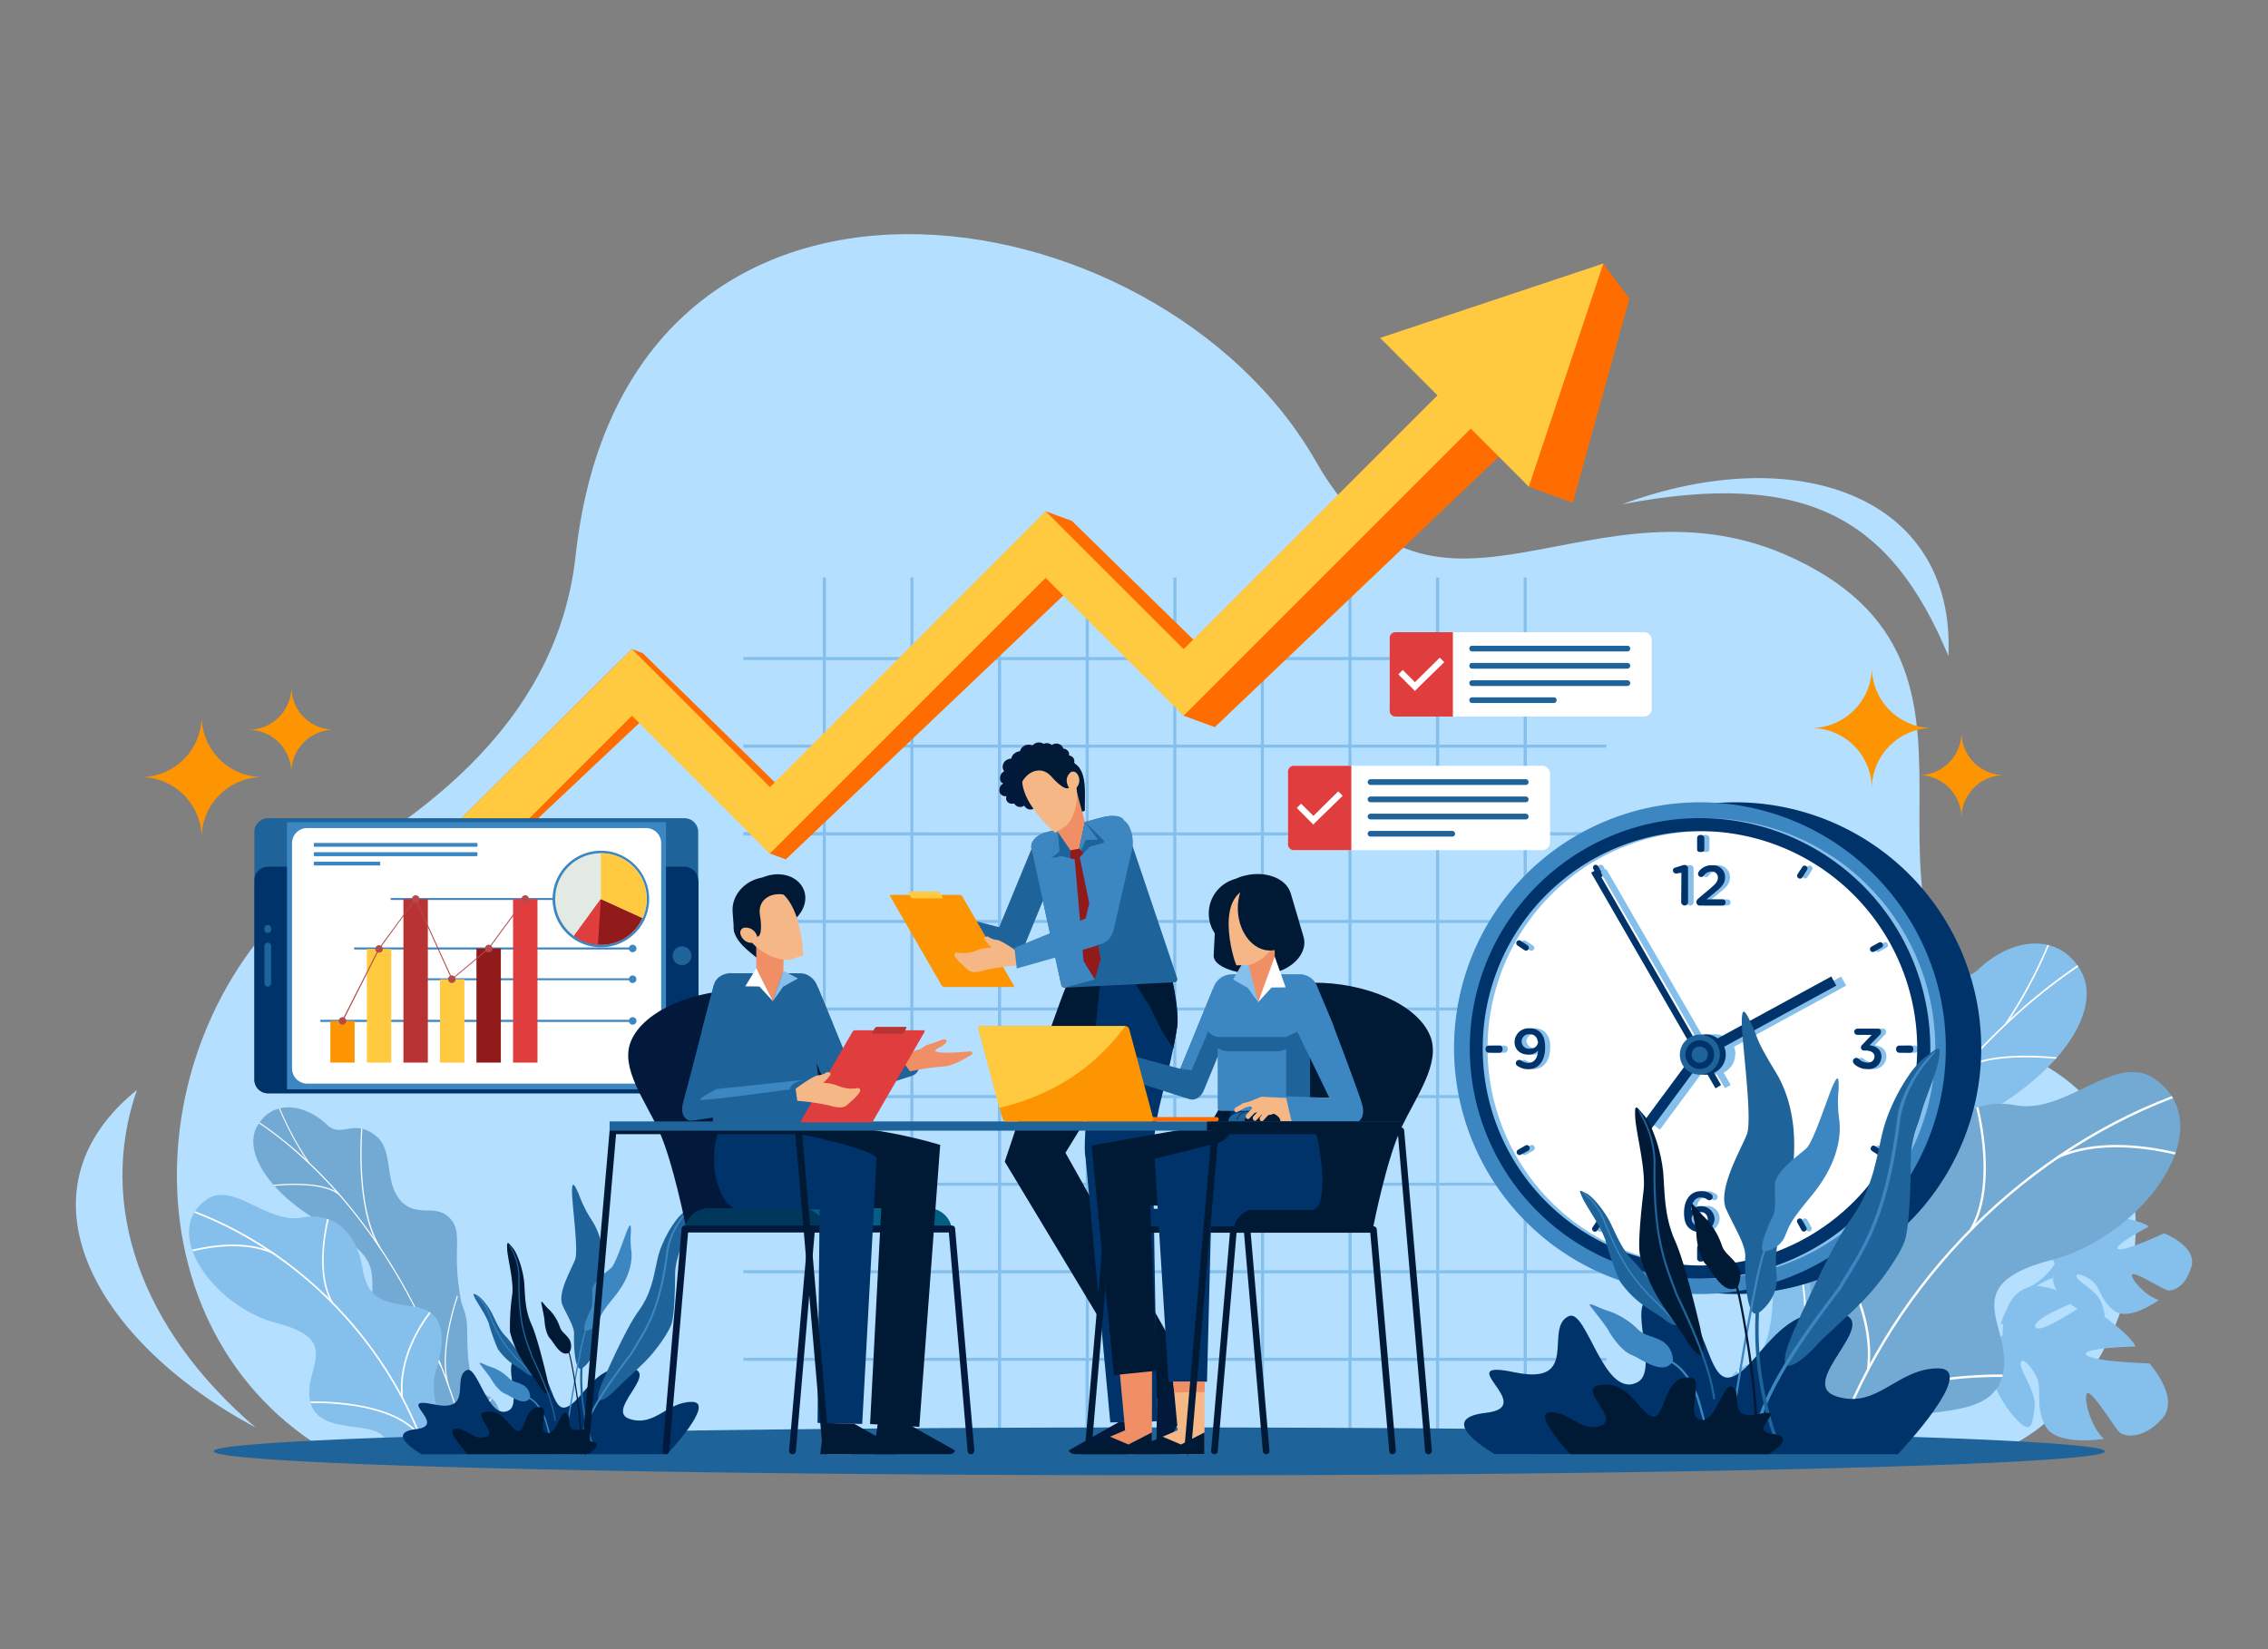 <svg width="550" height="400" fill="none" xmlns="http://www.w3.org/2000/svg"><rect width="100%" height="100%" fill="#808080" stroke="none"/><path fill-rule="evenodd" clip-rule="evenodd" d="M83 354c-53.21-27.84-52-104.68-5.1-141.21 11.44-8.91 56.46-30.18 61.69-78 12.05-110.27 141.17-90.1 179.52-22.88 28.79 50.46 67.11.5 116 23.59 60.66 28.62.54 90 59.41 122.14 46.2 25.14 15.83 96.36-20.7 96.36H83z" fill="#B5DFFF"/><path d="M349 308.09h20.49v-20.5H349v20.5zm-149.48.74h-19.26v-.74h19.28v-20.5h-19.28v-.74h19.28v-20.5h-19.28v-.74h19.28v-20.5h-19.28v-.75h19.28v-20.49h-19.28v-.75h19.28v-20.49h-19.28v-.78h19.28v-20.5h-19.28v-.75h19.28v-20.49h-19.28v-.75h19.28v-19.29h.75v19.29h20.5v-19.29h.74v19.29H242v-19.29h.74v19.29h20.56v-19.29h.75v19.29h20.5v-19.29h.74v19.29h20.5v-19.29h.74v19.29H327v-19.29h.74v19.29h20.5v-19.29h.76v19.29h20.49v-19.29h.75v19.29h19.29v.75h-19.27v20.49h19.29v.75h-19.29v20.5h19.29v.78h-19.29v20.49h19.29v.75h-19.29v20.49h19.29v.75h-19.29v20.5h19.29v.74h-19.29v20.5h19.29v.74h-19.29v20.5h19.29v.74h-19.29v20.5h19.29v.75h-19.29v19.28h-.75v-19.28H349v19.28h-.75v-19.28h-20.5v19.28H327v-19.28h-20.5v19.28h-.74v-19.28h-20.5v19.28h-.74v-19.28h-20.5v19.28h-.75v-19.28h-20.5v19.28H242v-19.28h-20.5v19.28h-.74v-19.28h-20.5v19.28h-.75v-19.28h-19.25v-.75h19.28l-.02-20.5zm.75-85.71h20.5v-20.49h-20.5v20.49zm0-21.27h20.5v-20.5h-20.5v20.5zm0-41.74v20.49h20.5v-20.49h-20.5zm41.74 0h-20.5v20.49H242l.01-20.49zm21.27 0h-20.51v20.49h20.53l-.02-20.49zm21.25 0h-20.5v20.49h20.5v-20.49zM242 181.35h-20.5v20.53H242v-20.53zm21.27 0h-20.5v20.53h20.53l-.03-20.53zm21.25 0h-20.5v20.53h20.5v-20.53zM242 202.63h-20.5v20.49H242v-20.49zm21.27 0h-20.5v20.49h20.53l-.03-20.49zm21.25 0h-20.5v20.49h20.5v-20.49zm-63.76 21.24h-20.5v20.49h20.5v-20.49zm21.24 0h-20.5v20.49H242v-20.49zm21.27 0h-20.5v20.49h20.53l-.03-20.49zm21.25 0h-20.5v20.49h20.5v-20.49zm-63.76 21.24h-20.5v20.5h20.5v-20.5zm21.24 0h-20.5v20.5H242v-20.5zm21.27 0h-20.5v20.5h20.53l-.03-20.5zm21.25 0h-20.5v20.5h20.5v-20.5zm-63.76 21.24h-20.5v20.5h20.5v-20.5zm21.24 0h-20.5v20.5H242v-20.5zm21.27 0h-20.5v20.5h20.53l-.03-20.5zm21.25 0h-20.5v20.5h20.5v-20.5zm21.24-106.24h-20.5v20.49h20.5v-20.49zm21.24 0h-20.5v20.49H327v-20.49zm21.24 0h-20.5v20.49h20.5v-20.49zm21.24 0H349v20.49h20.49l-.01-20.49zm-63.72 21.24h-20.5v20.53h20.5v-20.53zm21.24 0h-20.5v20.53H327v-20.53zm21.24 0h-20.5v20.53h20.5v-20.53zm21.24 0H349v20.53h20.49l-.01-20.53zm-63.72 21.28h-20.5v20.49h20.5v-20.49zm21.24 0h-20.5v20.49H327v-20.49zm21.24 0h-20.5v20.49h20.5v-20.49zm21.24 0H349v20.49h20.49l-.01-20.49zm-63.72 21.24h-20.5v20.49h20.5v-20.49zm21.24 0h-20.5v20.49H327v-20.49zm21.24 0h-20.5v20.49h20.5v-20.49zm21.24 0H349v20.49h20.49l-.01-20.49zm-63.72 21.24h-20.5v20.5h20.5v-20.5zm21.24 0h-20.5v20.5H327v-20.5zm21.24 0h-20.5v20.5h20.5v-20.5zm21.24 0H349v20.5h20.49l-.01-20.5zm-63.72 21.24h-20.5v20.5h20.5v-20.5zm21.24 0h-20.5v20.5H327v-20.5zm21.24 0h-20.5v20.5h20.5v-20.5zm21.24 0H349v20.5h20.49l-.01-20.5zm-148.69 21.24h-20.5v20.5h20.5v-20.5zm21.24 0h-20.5v20.5H242l.03-20.5zm21.27 0h-20.53v20.5h20.53v-20.5zm21.25 0h-20.5v20.5h20.5v-20.5zm-63.76 21.24h-20.5v20.5h20.5v-20.5zm21.24 0h-20.5v20.5H242l.03-20.5zm21.27 0h-20.53v20.5h20.53v-20.5zm21.25 0h-20.5v20.5h20.5v-20.5zm21.24-21.24h-20.5v20.5h20.5v-20.5zm21.24 0h-20.5v20.5H327l.03-20.5zm21.24 0h-20.5v20.5h20.5v-20.5zm-42.48 41.74v-20.5h-20.5v20.5h20.5zm21.24 0v-20.5h-20.5v20.5h20.5zm21.24 0v-20.5h-20.5v20.5h20.5zm21.24-20.5H349v20.5h20.49l.02-20.5z" fill="#85C0EC"/><path d="M465.2 316.78s7.55 1.18 8.23-4.74c0 0 0-4-1.64-6.23 0 0-3.53 6.8-4.78 6.09-1.25-.71 4.49-7.34 4.49-7.34s-3.45-7-5.77-8.45c0 0-1.14 8.49-2.14 7.45-1-1.04-.25-9.91-.25-9.91s-4.84-5.45-8.37-2.81c-3.53 2.64-3.39 5.49-2.71 6.34.68.85 6.09 5 5.42 5.6-.67.6-5.21-1.14-6.74-3.35 0 0-2.07 7.27 1.07 9.3 3.14 2.03 5.49.89 7.41 2.17 1.92 1.28 2.89 2.82 1.61 2.6-1.28-.22-4.14-2.95-6.56-2.85-2.42.1-4.24-.07-2 2.64s7.45 6.17 10.09 4.81l2.6-1.32h.04z" fill="#73AAD4"/><path d="M456.71 293.9s11 16.25 8.49 22.88a13.997 13.997 0 00-2.57 6.2l-.82 1s1.25-4.74.79-5.92c0 0 6.87-2-5.89-24.2v.04z" fill="#73AAD4"/><path d="M462.63 323a12.27 12.27 0 01-5 8.38l-.43-.61s4.17-4.17 4.77-7.41c.6-3.24.68-.36.68-.36h-.02z" fill="#73AAD4"/><path d="M498.31 306.59s-4.42-7.88 1.88-11.08c0 0 4.42-1.61 7.63-.75 0 0-6.13 6.73-4.81 7.8 1.32 1.07 6.27-8 6.27-8s9.2.93 11.83 2.93c0 0-9 4.74-7.44 5.45 1.56.71 11.12-3.81 11.12-3.81s8.12 3.1 6.62 8.16c-1.5 5.06-4.66 6-5.91 5.63-1.25-.37-8.13-4.74-8.48-3.74-.35 1 3.42 5.31 6.52 6.13 0 0-7.24 5.31-10.8 2.63-3.56-2.68-3.28-5.7-5.49-7.34-2.21-1.64-4.31-2-3.53-.67.78 1.33 5 3.35 5.88 6.09.88 2.74 1.82 4.7-2.1 3.28-3.92-1.42-10-5.74-9.59-9.2l.4-3.49v-.02z" fill="#85C0EC"/><path d="M527.28 306.56s-22.63-5.46-29 0a16.561 16.561 0 01-5.78 5.44l-.82 1.36s4.77-3.35 6.23-3.32c0 0-.57-8.51 29.37-3.52v.04z" fill="#85C0EC"/><path d="M492.5 312a14.609 14.609 0 00-4.573 3.777 14.6 14.6 0 00-2.697 5.283l.89.25s2.88-6.38 6.23-8.42c3.35-2.04.15-.89.15-.89z" fill="#85C0EC"/><path d="M485.65 323.91s-.53-11.94 8.74-12c0 0 6.2.75 9.44 3.63 0 0-11.19 4.31-10.26 6.35.93 2.04 12.15-5.71 12.15-5.71s10.26 6.53 12.19 10.41c0 0-13.4.29-12 2 1.4 1.71 15.33 2.1 15.33 2.1s7.69 8.45 3 13.51c-4.69 5.06-9.09 4.31-10.3 3.14-1.21-1.17-6.77-10.37-7.8-9.41-1.03.96.89 8.27 4.06 11.05 0 0-11.66 2-14.26-3.25-2.6-5.25-.5-8.69-2.14-11.9-1.64-3.21-3.88-4.95-3.77-2.89.11 2.06 3.92 6.88 3.35 10.66-.57 3.78-.64 6.63-4.46 2.6-3.82-4.03-8.3-12.65-5.81-16.5l2.53-3.85.01.06z" fill="#85C0EC"/><path d="M519.76 341s-23.38-19.81-34.11-17.07a22.453 22.453 0 01-10.08 3l-1.78 1.1s7.62-1.14 9.33-.25c0 0 4.35-10.37 36.64 13.22z" fill="#85C0EC"/><path d="M475.57 326.91a19.154 19.154 0 00-13.9 6.34l.89.82s7.16-5.81 12.33-6.24c5.17-.43.68-.92.68-.92zm-30.01 10.44c1.92 6.06-1.32 11.44-4.21 15a7.486 7.486 0 00-1.53.14c-5.42.6-7.8-.36-13.18-.64a23.844 23.844 0 01-5.81-2l-2.43-1.18s-2.78-14.47 4.81-17.39 6.6-17.11 6.92-24.73c.21-4.67 1.71-6.81 2.06-8.52 3.57-18.14-.81-24.17 3.71-29.48 5-5.84 11.8-.21 17.57-6.3 6.49-6.88 2.21-18.64 9.66-23.74a11.436 11.436 0 014.6-2.14c4.84-.92 8.23 2.39 12.11-1.32 7.84-7.48 19.21-9.12 24.7.29 5.49 9.41-4.56 25.16-25.8 36.28-14.36 9.69-15 13-15 21.42 0 5.88 3.6 21.6-5 26.62s-15.4 10.8-13.19 17.68l.01.01z" fill="#85C0EC"/><path d="M429.38 352.39l-.39-.11c.6-2.28 1.21-4.56 1.82-6.81a247.1 247.1 0 0118-46.43 201.19 201.19 0 0121.17-33 168.284 168.284 0 0120.39-21.53c4.258-3.727 8.733-7.2 13.4-10.4.105.099.19.218.25.35a133.851 133.851 0 00-13.4 10.37 164.574 164.574 0 00-20.32 21.46 199.593 199.593 0 00-21.13 32.89 248.478 248.478 0 00-18 46.37c-.64 2.25-1.25 4.53-1.82 6.81l.03.03z" fill="#fff"/><path d="M461.21 278.76l-.36-.22c7.84-12.4 6.88-35.71 6.41-42.05.13-.039.264-.063.4-.07.46 6.27 1.46 29.79-6.45 42.34zm-21.89 42.44l-.32-.2c4.31-9 20.74-14.57 25.51-16v.39c-4.84 1.5-21 7.06-25.16 15.82l-.03-.01zm-2.32 6.2l-.39-.1c2-7.31.89-18.39-3.24-31.15.107-.131.201-.271.28-.42.047.113.084.23.11.35 4.17 12.83 5.31 24 3.28 31.36l-.04-.04zm-6.52 20.82l-.32-.18c3.71-5.92 12.87-8 15.9-8.45v.39c-3 .5-12 2.5-15.61 8.24h.03zm-1.71 4.13c-.64-6.48-3.1-13-7.52-19.89.11-.07.22-.17.32-.24 4.46 6.95 6.95 13.54 7.6 20.1l-.4.03zm57.67-103.71l-.32-.21a110.415 110.415 0 0010.4-19.25l.36.11a109.774 109.774 0 01-10.44 19.35zm-10.8 11.23l-.21-.32c5.73-4.39 18.46-3.6 23.41-3.1-.11.1-.21.25-.32.35-5.1-.46-17.43-1.1-22.88 3.07z" fill="#fff"/><path d="M456.64 351.35l-.32.11a61.196 61.196 0 01-22.41 2.17l-5-.74c-.89-4.1-1-8.13 4.17-9.06 8.06-1.46 9.84-15.18 8.23-20.27-2-6.31-6.23-21.14 6.24-23.56 10.37-2 17.46-1.21 19.64-14 2.18-12.79 10.12-20 21.74-17.92 12.19 2.2 24.16-13 33.61-6.38 16.46 11.54-2.71 38.09-25 43.9-22.29 5.81-10.94 14.86-11.54 25.48-.86 14.47-20 9.2-25.77 14.26a11.808 11.808 0 00-3.64 6l.05.01z" fill="#73AAD4"/><path d="M444.21 353.6l-.54-.18c12.94-39.63 44.59-72.92 83-87.56.11.17.18.32.29.49-38.28 14.58-69.85 47.76-82.75 87.25z" fill="#fff"/><path d="M453.33 332.07l-.57-.07c1.6-13.68-6.7-26.05-9.77-30.08.141-.136.299-.254.47-.35 3.17 4.17 11.51 16.64 9.87 30.5zm-6.49 14.12l-.46-.32c8.45-12 32.64-12.55 39.31-12.48a3.456 3.456 0 01-.14.61c-6.81-.11-30.47.5-38.71 12.19zm31.36-47.8l-.49-.28c5.41-9.3 2.85-23.77 1.53-29.4l.53-.22c1.32 5.67 4 20.42-1.57 29.9zM499 281l-.22-.5c9.66-4.49 22.1-2.6 28.84-1a3.308 3.308 0 01-.18.53c-6.7-1.56-18.93-3.42-28.44 1V281z" fill="#fff"/><path d="M81.19 228.93l72.06-71.49 2.64 1 34.67 33.89 63.01-68.32 6.35 2.32 34.67 33.89 63.83-60.73-14.43-14.11 44.83-21.46 6.31 8.52-13.72 49.5-10.66-3.88-3.99-10.41-72.17 68.72-7.55-2.78-27.12-31.12-69.36 65.97-3.85-1.42-30.82-32.47-66.44 62.62-8.26-8.24z" fill="#FF6D00"/><path d="M81.19 228.93l68.03-67.46 4.03-4.03 4.03 4.03 29.43 29.44 62.83-62.87 4.03-4.03 4.03 4.03 29.44 29.4 61.55-61.55-13.9-13.93 54.13-18.04-18.07 54.14-14.07-14.11-69.64 69.64-33.47-33.43-66.86 66.86-4.06-4.03-29.4-29.4-29.4 29.4-.04.03-34.64 34.04-7.98-8.13z" fill="#FFC940"/><path d="M102.68 342.59c-1.32 4.13.89 7.8 2.85 10.22.358-.007.717.02 1.07.08 3.67.42 5.31-.22 9-.43a17.285 17.285 0 004-1.32l1.68-.82s1.89-9.87-3.28-11.87-4.53-11.65-4.74-16.86c-.14-3.2-1.18-4.63-1.39-5.8-2.46-12.41.53-16.51-2.57-20.1-3.42-4-8-.18-12-4.32-4.42-4.7-1.5-12.72-6.59-16.21a7.547 7.547 0 00-3.14-1.43c-3.31-.64-5.6 1.61-8.27-.92-5.34-5.1-13.11-6.21-16.86.21s3.14 17.14 17.65 24.73c9.8 6.63 10.22 8.91 10.22 14.61 0 4-2.45 14.76 3.39 18.18s10.51 7.34 9 12l-.02.05z" fill="#73AAD4"/><path d="M113.69 352.85l.28-.07a269.67 269.67 0 00-1.24-4.67 170.108 170.108 0 00-12.3-31.65A135.554 135.554 0 0086 294a111.231 111.231 0 00-13.9-14.68 95.39 95.39 0 00-9.16-7.09c0 .07-.11.14-.14.21a90.398 90.398 0 019.12 7.1 112.342 112.342 0 0113.86 14.61 137.728 137.728 0 0114.44 22.45 169.581 169.581 0 0112.22 31.61c.46 1.53.86 3.1 1.25 4.67v-.03z" fill="#fff"/><path d="M92 302.64l.25-.18c-5.34-8.45-4.66-24.34-4.38-28.69h-.28c-.29 4.28-1 20.32 4.41 28.91v-.04zm14.92 28.93l.25-.1c-2.93-6.13-14.19-10-17.43-10.94v.25c3.31 1 14.33 4.81 17.18 10.79zm1.6 4.24l.25-.07c-1.35-5-.57-12.54 2.25-21.27a1.845 1.845 0 01-.18-.29.443.443 0 00-.07.22c-2.85 8.76-3.64 16.35-2.25 21.41zm4.42 14.19l.21-.14c-2.49-4.06-8.76-5.41-10.83-5.77a.66.66 0 010 .28c2.07.32 8.2 1.68 10.66 5.63h-.04zm1.18 2.81a30.266 30.266 0 015.13-13.54.928.928 0 00-.22-.18 31.01 31.01 0 00-5.2 13.72h.29zm-39.35-70.74l.22-.14a74.512 74.512 0 01-7.1-13.12h-.25a74.64 74.64 0 007.13 13.22v.04zm7.34 7.66l.18-.21c-3.92-3-12.62-2.46-16-2.14.066.09.14.173.22.25 3.46-.32 11.87-.75 15.57 2.1h.03z" fill="#fff"/><path d="M95.12 352.14a.58.58 0 00.21.07 41.463 41.463 0 0015.29 1.5c1.11-.18 2.25-.36 3.35-.5.65-2.82.75-5.56-2.81-6.2-5.53-1-6.7-10.34-5.63-13.83 1.35-4.31 4.24-14.4-4.24-16.08-7.1-1.35-11.94-.82-13.4-9.55-1.46-8.73-6.89-13.68-14.83-12.22-8.34 1.5-16.5-8.88-23-4.35-11.23 7.88 1.85 26 17.07 29.94 15.22 3.94 7.45 10.15 7.88 17.39.57 9.87 13.61 6.27 17.57 9.73a8.632 8.632 0 012.49 4.1h.05z" fill="#85C0EC"/><path d="M103.57 353.67l.39-.11c-8.84-27-30.44-49.75-56.63-59.76a2.658 2.658 0 01-.21.35c26.12 10 47.64 32.58 56.45 59.52z" fill="#fff"/><path d="M97.37 339h.39c-1.11-9.34 4.56-17.78 6.66-20.53-.1-.07-.21-.18-.32-.25-2.17 2.85-7.87 11.37-6.73 20.82V339zm4.42 9.64l.32-.24c-5.78-8.2-22.28-8.56-26.84-8.49l.11.4c4.63-.08 20.77.32 26.41 8.33zM80.37 316l.35-.18c-3.67-6.34-1.92-16.21-1-20.06-.14 0-.25-.11-.39-.15-.89 3.89-2.68 13.94 1.07 20.39h-.03zm-14.19-11.87l.18-.35c-6.63-3.07-15.07-1.79-19.71-.68.033.135.08.265.14.39 4.57-1.1 12.91-2.35 19.39.64z" fill="#fff"/><path fill-rule="evenodd" clip-rule="evenodd" d="M281.16 357.84c126.3 0 229.3-2.6 229.3-5.81 0-3.21-103-5.81-229.3-5.81-126.3 0-229.34 2.6-229.34 5.78s103 5.81 229.34 5.81v.03zM65 198.46h101a3.328 3.328 0 013.31 3.32v60.08a3.331 3.331 0 01-3.31 3.32H65a3.31 3.31 0 01-3.31-3.32v-60.08a3.31 3.31 0 013.31-3.32z" fill="#1E639A"/><path fill-rule="evenodd" clip-rule="evenodd" d="M169.39 213.54v48.32a3.331 3.331 0 01-3.31 3.32H65a3.31 3.31 0 01-3.31-3.32v-48.32a3.31 3.31 0 013.31-3.32h101a3.328 3.328 0 013.31 3.32h.08z" fill="#00336A"/><path d="M69.6 199.42h91.91v64.79H69.6v-64.79z" fill="#3C86C2"/><path fill-rule="evenodd" clip-rule="evenodd" d="M165.4 234.1a2.285 2.285 0 002.107-1.407 2.287 2.287 0 00-.495-2.485 2.28 2.28 0 00-3.892 1.612 2.291 2.291 0 002.28 2.28zm-100.47 5.2a.816.816 0 00.588-.254.823.823 0 00.232-.596v-9a.822.822 0 00-.82-.82.85.85 0 00-.81.82v9a.861.861 0 00.81.85zm0-13a.8.8 0 00.82-.82v-.29a.802.802 0 00-.82-.82.833.833 0 00-.81.82v.29a.831.831 0 00.81.82z" fill="#1E639A"/><path fill-rule="evenodd" clip-rule="evenodd" d="M74.49 200.85h82.22a3.65 3.65 0 013.63 3.64v54.67a3.672 3.672 0 01-1.064 2.578 3.676 3.676 0 01-2.566 1.092H74.49a3.69 3.69 0 01-3.67-3.67v-54.67a3.648 3.648 0 013.67-3.64z" fill="#fff"/><path d="M94.94 218.28a.24.24 0 01-.25-.22.252.252 0 01.25-.25h58.49a.25.25 0 01.25.25.237.237 0 01-.081.16.238.238 0 01-.169.06H94.94zm-8.87 12.01a.25.25 0 01-.25-.25.271.271 0 01.25-.25h66.47a.92.92 0 01.89-.64.906.906 0 01.92.89.928.928 0 01-1.479.737.907.907 0 01-.331-.487H86.07zm67.36 16.43a.906.906 0 01.92.89.935.935 0 01-.272.651.936.936 0 01-.648.279.922.922 0 01-.89-.68H77.87a.25.25 0 110-.5h74.67a.92.92 0 01.89-.64zm0-10.12a.912.912 0 01.895 1.007.913.913 0 01-.591.757.903.903 0 01-1.194-.624h-48.76a.233.233 0 01-.169-.06.237.237 0 01-.081-.16.25.25 0 01.25-.25h48.76a.911.911 0 01.89-.67z" fill="#3C86C2"/><path d="M124.42 218.06h5.92v39.67h-5.92v-39.67z" fill="#E03E3E"/><path d="M115.54 230.04h5.92v27.69h-5.92v-27.69z" fill="#911B1B"/><path d="M106.7 237.52h5.92v20.21h-5.92v-20.21z" fill="#FFC940"/><path d="M97.83 218.06h5.92v39.67h-5.92v-39.67z" fill="#B83333"/><path d="M88.96 230.18h5.92v27.55h-5.92v-27.55z" fill="#FFC940"/><path d="M80.12 247.61H86v10.12h-5.88v-10.12z" fill="#FD9502"/><path d="M83.18 247.68c0 .07-.1.07-.18 0-.08-.07-.07-.11-.07-.15l8.88-17.46 8.87-12.07a.148.148 0 01.09-.03c.033 0 .064.01.09.03l8.81 19.32 8.73-7.34 8.84-12a.148.148 0 01.09-.03c.033 0 .064.01.09.03.07 0 .07.1 0 .17l-8.87 12-8.88 7.44c-.07 0-.15 0-.18-.07l-8.77-19.28-8.73 12-8.81 17.44z" fill="#B64A4A"/><path fill-rule="evenodd" clip-rule="evenodd" d="M83.08 246.72a.89.89 0 01.82 1.238.909.909 0 11-1.68-.698.884.884 0 01.86-.54zm8.83-17.47a.998.998 0 01.93.93.915.915 0 01-.28.638.914.914 0 01-.65.252.891.891 0 01-.632-.258.877.877 0 01-.258-.632.91.91 0 01.89-.93zm8.88-12.11a.91.91 0 11-.039 1.818.91.91 0 01.039-1.818zm8.87 19.46a.91.91 0 11-.19 1.81.91.91 0 01.19-1.81zm8.84-7.45a.912.912 0 01.93.89.94.94 0 01-.93.92.908.908 0 01-.89-.92.889.889 0 01.258-.632.872.872 0 01.632-.258zm8.87-12.01a.91.91 0 11-.92.92c0-.244.097-.478.269-.651a.924.924 0 01.651-.269z" fill="#B64A4A"/><path fill-rule="evenodd" clip-rule="evenodd" d="M153.43 217.14a.91.91 0 11-.039 1.818.91.91 0 01.039-1.818z" fill="#68C7C6"/><path fill-rule="evenodd" clip-rule="evenodd" d="M145.73 206.34a11.714 11.714 0 0110.803 7.24A11.71 11.71 0 11134 218.06a11.73 11.73 0 0111.73-11.72z" fill="#3C86C2"/><path fill-rule="evenodd" clip-rule="evenodd" d="M145.73 206.94a11.11 11.11 0 11-11.09 11.12 11.1 11.1 0 0111.09-11.12z" fill="#E3EAE3"/><path fill-rule="evenodd" clip-rule="evenodd" d="M155.81 222.66a11 11 0 01-16.6 4.35l6.52-8.95 10.08 4.6z" fill="#911B1B"/><path fill-rule="evenodd" clip-rule="evenodd" d="M145 229.11a10.914 10.914 0 01-5.81-2.1l6.52-8.95-.71 11.05z" fill="#E03E3E"/><path fill-rule="evenodd" clip-rule="evenodd" d="M145.73 206.94a11.103 11.103 0 0111.08 11.12 11.011 11.011 0 01-1 4.6l-10.08-4.6v-11.12z" fill="#FFC940"/><path fill-rule="evenodd" clip-rule="evenodd" d="M76.3 204.45h39.28a.2.2 0 01.21.18v.57a.206.206 0 01-.071.129.204.204 0 01-.139.051H76.3a.21.21 0 01-.21-.18v-.57a.199.199 0 01.21-.18zm0 2.24h39.28a.236.236 0 01.144.073c.039.04.062.092.066.147v.53a.24.24 0 01-.21.22H76.3a.241.241 0 01-.21-.22v-.53a.239.239 0 01.21-.22zm0 2.31H92a.198.198 0 01.077.007.195.195 0 01.133.173v.53a.232.232 0 01-.21.22H76.3a.241.241 0 01-.21-.22v-.53a.199.199 0 01.21-.18z" fill="#3C86C2"/><path fill-rule="evenodd" clip-rule="evenodd" d="M420.79 313.86a59.63 59.63 0 10-59.59-59.62 59.731 59.731 0 0059.59 59.62z" fill="#00336A"/><path fill-rule="evenodd" clip-rule="evenodd" d="M412.24 313.86a59.63 59.63 0 10-59.63-59.62 59.729 59.729 0 0059.63 59.62z" fill="#3C86C2"/><path fill-rule="evenodd" clip-rule="evenodd" d="M412.24 308.94a54.71 54.71 0 10-54.71-54.7 54.797 54.797 0 0054.71 54.7z" fill="#fff"/><path fill-rule="evenodd" clip-rule="evenodd" d="M359.21 254.24h1.53a52.678 52.678 0 0177.529-46.422 52.68 52.68 0 11-77.529 46.422h-3.1A55.84 55.84 0 10374 214.78a55.505 55.505 0 00-16.36 39.46h1.57z" fill="#85C0EC"/><path fill-rule="evenodd" clip-rule="evenodd" d="M409 211.58l-1 .28a.83.83 0 01-.29 0 .714.714 0 01-.525-.196.737.737 0 01-.165-.234.733.733 0 01-.06-.28.701.701 0 01.57-.72L409 210a2.88 2.88 0 01.85-.18.855.855 0 01.797.529.855.855 0 01.063.331v8.12a.843.843 0 01-.84.84.839.839 0 01-.84-.84l-.03-7.22zm4 6.42l3-2.53c1.32-1.11 1.78-1.71 1.78-2.61a1.45 1.45 0 00-1.53-1.49 2.392 2.392 0 00-1.93 1.07.667.667 0 01-.57.28.796.796 0 01-.549-.231.796.796 0 01-.231-.549.878.878 0 01.21-.54 3.744 3.744 0 013.18-1.53 2.88 2.88 0 012.234.733 2.88 2.88 0 01.936 2.157c0 1.53-.79 2.35-2.5 3.74l-2 1.64h3.89a.753.753 0 01.289.054.757.757 0 01.407.407.753.753 0 01-.169.816.757.757 0 01-.527.223h-5.46a.818.818 0 01-.629-.21.818.818 0 01-.261-.61.997.997 0 01.43-.82zm37.83 40a.846.846 0 01-.25-.6.82.82 0 01.79-.82c.207.009.406.083.57.21a3 3 0 002.21.93 1.479 1.479 0 001.141-.37 1.495 1.495 0 00.499-1.09c0-.92-.86-1.46-2.21-1.46h-.32a.737.737 0 01-.537-.214.737.737 0 01-.213-.536.998.998 0 01.36-.67l2.24-2.39h-3.49a.747.747 0 01-.53-.22.747.747 0 010-1.06.747.747 0 01.53-.22h4.92a.751.751 0 01.593.185.769.769 0 01.257.565 1.197 1.197 0 01-.5.93l-2.24 2.35c1.46.18 2.81.93 2.81 2.71a3.078 3.078 0 01-1 2.27 3.068 3.068 0 01-2.35.79 4.59 4.59 0 01-3.28-1.25V258zm-35.49 37.61a2.003 2.003 0 00-1.96-1.602 2 2 0 00-1.96 1.602 1.797 1.797 0 00.625 1.293 1.79 1.79 0 001.375.417 1.74 1.74 0 001.93-1.75l-.01.04zm-4.56 2.21a4.77 4.77 0 01-.976-1.711 4.763 4.763 0 01-.204-1.959c0-2.93 1.43-5.24 4.13-5.24a3.995 3.995 0 012.39.68.775.775 0 01.43.74.799.799 0 01-.78.79.763.763 0 01-.43-.14 3.076 3.076 0 00-1.68-.54c-1.42 0-2.21 1.32-2.28 3.07a3.009 3.009 0 012.28-1c.422-.05.85-.009 1.256.12.405.128.779.341 1.095.625a2.986 2.986 0 01.999 2.255 3.3 3.3 0 01-1.082 2.387 3.306 3.306 0 01-2.478.853 3.539 3.539 0 01-1.441-.218 3.55 3.55 0 01-1.229-.782v.07zm-36.68-45.19a1.814 1.814 0 00-.61-1.328 1.81 1.81 0 00-1.39-.452 1.769 1.769 0 00-1.93 1.78 2.003 2.003 0 001.96 1.602 2.002 2.002 0 001.96-1.602h.01zm-4.91 5.92a.803.803 0 01-.36-.71.764.764 0 01.485-.699.761.761 0 01.295-.051.936.936 0 01.47.11 2.77 2.77 0 001.74.6c1.43 0 2.28-1.25 2.35-3a2.92 2.92 0 01-2.28 1c-2 0-3.38-1.22-3.38-3.07a3.352 3.352 0 012.223-3.121 3.34 3.34 0 011.337-.189 3.625 3.625 0 012.71 1 4.933 4.933 0 011.14 3.67c0 3.11-1.53 5.24-4.13 5.24a4.6 4.6 0 01-2.6-.78zm-3.57-3.99a.779.779 0 01-.75.78h-2.63a.79.79 0 01-.79-.78v-.22a.772.772 0 01.066-.292.779.779 0 01.428-.401.766.766 0 01.296-.047h2.63c.197 0 .386.078.527.216.14.139.22.327.223.524v.22zM414.55 206c0 .43-.32.64-.74.64h-.36a.565.565 0 01-.619-.38.547.547 0 01-.021-.26v-2.64c0-.42.21-.85.64-.85h.36a.832.832 0 01.74.85V206zm50.65 48.56a.761.761 0 01-.75.78h-2.64a.76.76 0 01-.75-.78v-.22a.742.742 0 01.462-.689.73.73 0 01.288-.051h2.64a.73.73 0 01.75.74v.22zm-50.65 50.68a.764.764 0 01-.485.699.761.761 0 01-.295.051h-.21a.753.753 0 01-.289-.054.757.757 0 01-.407-.407.753.753 0 01-.054-.289v-2.64a.737.737 0 01.213-.536.728.728 0 01.537-.214h.21a.761.761 0 01.78.75v2.64zm-27.08-7.59a.68.68 0 00.18 1 .697.697 0 001-.22l1.1-1.71a.648.648 0 00.115-.497.645.645 0 00-.285-.423.727.727 0 00-1 .17l-1.11 1.68zm-18.11-18.79a.697.697 0 00-.25.93.72.72 0 00.93.29l1.78-1a.753.753 0 00.29-1 .717.717 0 00-.732-.349.736.736 0 00-.268.099l-1.75 1.03zm.64-50.67a.68.68 0 00-.74 1.14l1.71 1.14a.697.697 0 001-.22.653.653 0 00.088-.504.649.649 0 00-.298-.416l-1.76-1.14zm18.82-18.07a.688.688 0 00-1.261.114.677.677 0 00.051.526l1 1.82a.688.688 0 00.93.24.664.664 0 00.363-.666.656.656 0 00-.083-.254l-1-1.78zm50.61.88a.65.65 0 00-.18-.93.697.697 0 00-.54-.13.692.692 0 00-.46.31l-1.07 1.75a.692.692 0 00-.098.513.68.68 0 001.238.237l1.11-1.75zm18.1 18.82a.67.67 0 00.25-.92.655.655 0 00-.664-.372.68.68 0 00-.256.082l-1.78 1a.699.699 0 00-.29.93.709.709 0 00.93.28l1.81-1zm-.64 50.43a.66.66 0 00.502.116.647.647 0 00.428-.286.728.728 0 00-.18-1l-1.71-1.1a.687.687 0 00-.54-.134.676.676 0 00-.46.314.71.71 0 00.18 1l1.78 1.09zm-18.81 18.11a.681.681 0 00.92.25.713.713 0 00.29-.93l-1-1.78a.687.687 0 00-1.291.384.68.68 0 00.081.256l1 1.82z" fill="#85C0EC"/><path fill-rule="evenodd" clip-rule="evenodd" d="M358 254.24h1.57a52.678 52.678 0 0177.529-46.422A52.68 52.68 0 11375 291.52a52.559 52.559 0 01-15.43-37.28h-3.14a55.84 55.84 0 1016.36-39.46 55.694 55.694 0 00-16.36 39.46H358z" fill="#00336A"/><path fill-rule="evenodd" clip-rule="evenodd" d="M407.75 211.58l-1 .28a1.01 1.01 0 01-.32 0 .743.743 0 01-.74-.71.692.692 0 01.57-.72l1.46-.46c.261-.105.539-.166.82-.18a.831.831 0 01.82.86v8.12a.838.838 0 01-.229.603.827.827 0 01-.591.257.862.862 0 01-.85-.86l.06-7.19zm4.02 6.42l3-2.53c1.32-1.11 1.82-1.71 1.82-2.61a1.464 1.464 0 00-.455-1.093 1.452 1.452 0 00-1.115-.397 2.384 2.384 0 00-1.89 1.07.76.76 0 01-1.35-.5c.009-.193.071-.38.18-.54a3.74 3.74 0 013.2-1.53c.403-.042.811.001 1.197.127a2.89 2.89 0 011.742 1.584c.162.371.245.773.241 1.179 0 1.53-.82 2.35-2.5 3.74l-2 1.64h3.92a.722.722 0 01.71.75.751.751 0 01-.71.75h-5.49a.81.81 0 01-.626-.214.839.839 0 01-.196-.275.834.834 0 01-.068-.331.997.997 0 01.42-.82h-.03zm37.85 40a.87.87 0 01-.28-.6.851.851 0 01.82-.82c.207.009.406.083.57.21a2.879 2.879 0 002.17.93 1.502 1.502 0 001.161-.361 1.521 1.521 0 00.519-1.099c0-.92-.89-1.46-2.21-1.46H452a.722.722 0 01-.71-.75.856.856 0 01.35-.67l2.26-2.38h-3.49a.747.747 0 01-.53-.22.747.747 0 010-1.06.747.747 0 01.53-.22h4.91a.787.787 0 01.593.188.78.78 0 01.267.562 1.281 1.281 0 01-.5.93l-2.28 2.35c1.46.18 2.85.93 2.85 2.71a3.075 3.075 0 01-1.013 2.278 3.07 3.07 0 01-2.367.782 4.569 4.569 0 01-3.25-1.25V258zm-35.49 37.61a1.77 1.77 0 00-2-1.67 1.736 1.736 0 00-1.92 1.67 1.797 1.797 0 00.625 1.293 1.791 1.791 0 001.375.417 1.754 1.754 0 001.352-.448 1.77 1.77 0 00.578-1.302l-.01.04zm-4.57 2.21c-.74-.74-1.17-1.74-1.17-3.67 0-2.93 1.39-5.24 4.1-5.24a4.225 4.225 0 012.42.68.85.85 0 01.43.74.824.824 0 01-.82.79.997.997 0 01-.43-.14 2.853 2.853 0 00-1.64-.54c-1.42 0-2.24 1.32-2.32 3.07a3.331 3.331 0 015.67 2.06 3.327 3.327 0 01-3.56 3.24 3.576 3.576 0 01-2.68-1v.01zm-36.67-45.19a1.847 1.847 0 00-.616-1.321 1.838 1.838 0 00-1.384-.459 1.744 1.744 0 00-1.34.47 1.757 1.757 0 00-.55 1.31 1.746 1.746 0 001.261 1.662c.24.069.492.085.739.048a1.798 1.798 0 001.389-.43c.188-.165.34-.368.446-.595.105-.228.161-.475.165-.725l-.11.04zm-4.89 5.92a.778.778 0 01-.067-1.321.772.772 0 01.497-.139.868.868 0 01.46.11 2.66 2.66 0 001.75.6c1.43 0 2.28-1.25 2.32-3a2.84 2.84 0 01-2.25 1c-2.07 0-3.42-1.22-3.42-3.07a3.36 3.36 0 013.6-3.31 3.474 3.474 0 012.67 1c.72.72 1.14 1.75 1.14 3.67 0 3.11-1.49 5.24-4.09 5.24a4.559 4.559 0 01-2.61-.78zm-3.63-3.99a.756.756 0 01-.205.546.743.743 0 01-.535.234H361a.778.778 0 01-.75-.78v-.22a.755.755 0 01.223-.524.754.754 0 01.527-.216h2.64a.733.733 0 01.74.74l-.01.22zM413.31 206c0 .43-.29.64-.72.64h-.35c-.43 0-.68-.21-.68-.64v-2.64a.774.774 0 01.68-.85h.35a.799.799 0 01.72.85V206zM464 254.56a.771.771 0 01-.74.78h-2.66a.783.783 0 01-.552-.228.783.783 0 01-.228-.552v-.22a.75.75 0 01.78-.74h2.64a.74.74 0 01.74.74l.02.22zm-50.69 50.68a.753.753 0 01-.054.289.757.757 0 01-.407.407.753.753 0 01-.289.054h-.25a.757.757 0 01-.527-.223.757.757 0 01-.223-.527v-2.64a.757.757 0 01.223-.527.757.757 0 01.527-.223h.25a.737.737 0 01.536.214.724.724 0 01.214.536v2.64zm-27.09-7.59a.702.702 0 00.457 1.094.681.681 0 00.683-.314l1.14-1.71a.645.645 0 00.093-.505.665.665 0 00-.303-.415.678.678 0 00-.93.17l-1.14 1.68zm-18.07-18.79a.704.704 0 00-.28.93.714.714 0 00.92.29l1.82-1a.73.73 0 00.075-1.2.672.672 0 00-.503-.135.66.66 0 00-.252.085l-1.78 1.03zm.64-50.67a.698.698 0 00-.547-.116.68.68 0 00-.453.326.7.7 0 00.21.93l1.72 1.14a.676.676 0 00.92-.213.678.678 0 00-.18-.927l-1.67-1.14zm18.78-18.07a.688.688 0 00-.92-.29.697.697 0 00-.25.93l1 1.82a.68.68 0 001.17-.68l-1-1.78zm50.65.88a.652.652 0 00.089-.512.654.654 0 00-.309-.418.658.658 0 00-.498-.106.652.652 0 00-.422.286l-1.14 1.75a.698.698 0 00-.116.547.68.68 0 00.326.453.663.663 0 00.751-.015.667.667 0 00.179-.195l1.14-1.79zm18.07 18.82a.693.693 0 00-.118-1.26.658.658 0 00-.522.05l-1.82 1a.694.694 0 00.144 1.27c.176.05.366.029.526-.06l1.79-1zm-.64 50.43a.675.675 0 00.802.034.676.676 0 00.198-.204.741.741 0 00-.22-1l-1.71-1.1a.641.641 0 00-.5-.115.623.623 0 00-.42.295.675.675 0 00-.034.802c.053.08.123.147.204.198l1.68 1.09zm-18.79 18.11a.698.698 0 00.413.318.678.678 0 00.517-.068.698.698 0 00.318-.413.678.678 0 00-.068-.517l-1-1.78a.664.664 0 00-.398-.34.658.658 0 00-.522.05.672.672 0 00-.318.413.678.678 0 00.068.517l.99 1.82z" fill="#00336A"/><path fill-rule="evenodd" clip-rule="evenodd" d="M420.79 255.73a4.851 4.851 0 01-2.82 4.42l1.72 3-1.39.79-1.93-3.32h-.46a5.007 5.007 0 01-.68-.07 5.633 5.633 0 01-.71.07 5.255 5.255 0 01-1.82-.36L402.54 274l-2-1.5 10.19-13.76a4.847 4.847 0 01-1.06-3 4.787 4.787 0 011.78-3.77l-23.24-40.35 1.36-.78 23.23 40.31a5.598 5.598 0 011.75-.29c.236-.02.474-.02.71 0 .226-.02.454-.02.68 0 1.082 0 2.134.351 3 1l27.54-15 1.22 2.21-27.2 14.83a5.01 5.01 0 01.36 1.92l-.07-.09z" fill="#85C0EC"/><path fill-rule="evenodd" clip-rule="evenodd" d="M418.51 255.77a4.889 4.889 0 01-8.348 3.468 4.902 4.902 0 01-1.339-2.506 4.897 4.897 0 012.086-5.022 4.889 4.889 0 017.601 4.06z" fill="#00336A"/><path fill-rule="evenodd" clip-rule="evenodd" d="M398.19 272.59l14.97-20.24 2.03 1.49-14.96 20.25-2.04-1.5z" fill="#00336A"/><path fill-rule="evenodd" clip-rule="evenodd" d="M445.31 239.06l-32.97 17.96-1.21-2.21 32.97-17.97 1.21 2.22z" fill="#00336A"/><path fill-rule="evenodd" clip-rule="evenodd" d="M416.01 263.97l-30.15-52.29 1.39-.81 30.12 52.31-1.36.79z" fill="#00336A"/><path fill-rule="evenodd" clip-rule="evenodd" d="M417.08 255.77a4.881 4.881 0 01-8.331 3.451 4.881 4.881 0 016.902-6.902 4.883 4.883 0 011.429 3.451z" fill="#1E639A"/><path fill-rule="evenodd" clip-rule="evenodd" d="M415.69 255.77a3.485 3.485 0 01-2.132 3.228 3.477 3.477 0 01-4.758-2.516 3.48 3.48 0 013.4-4.172 3.49 3.49 0 013.49 3.46z" fill="#00336A"/><path fill-rule="evenodd" clip-rule="evenodd" d="M414.16 255.77a2 2 0 01-2 2 1.955 1.955 0 01-1.38-.596 1.951 1.951 0 01-.54-1.404 1.914 1.914 0 01.559-1.361 1.919 1.919 0 011.361-.559 1.951 1.951 0 011.404.54 1.928 1.928 0 01.596 1.38z" fill="#1E639A"/><path fill-rule="evenodd" clip-rule="evenodd" d="M338.89 153.34h59.77a1.874 1.874 0 011.749 1.165c.094.23.142.476.141.725v16.68a1.912 1.912 0 01-1.89 1.89h-59.77a1.912 1.912 0 01-1.89-1.89v-16.68a1.874 1.874 0 011.165-1.749c.23-.094.476-.142.725-.141z" fill="#fff"/><path fill-rule="evenodd" clip-rule="evenodd" d="M357 156.62h37.63a.682.682 0 01.497.191.698.698 0 01.213.489.71.71 0 01-.71.71H357a.678.678 0 01-.68-.71.655.655 0 01.417-.634.655.655 0 01.263-.046zm0 4.17h37.63a.682.682 0 01.497.191.698.698 0 01.213.489.706.706 0 01-.438.656.706.706 0 01-.272.054H357a.678.678 0 01-.68-.71.655.655 0 01.417-.634.655.655 0 01.263-.046zm0 4.21h37.63a.682.682 0 01.497.191.698.698 0 01.213.489.71.71 0 01-.71.71H357a.678.678 0 01-.68-.71.655.655 0 01.417-.634A.655.655 0 01357 165zm0 4.13h19.81a.655.655 0 01.634.417.655.655 0 01.046.263.682.682 0 01-.191.497.698.698 0 01-.489.213H357a.678.678 0 01-.68-.71.655.655 0 01.417-.634.655.655 0 01.263-.046z" fill="#1E639A"/><path fill-rule="evenodd" clip-rule="evenodd" d="M338.39 153.34h13.94v20.46h-13.94a1.418 1.418 0 01-1.39-1.43v-17.64a1.389 1.389 0 011.39-1.39z" fill="#E03E3E"/><path d="M350.23 160.61l-6.6 6.45-.5.54-.53-.54-3.49-3.49 1.07-1.07 2.95 2.96 6.03-5.95 1.07 1.1z" fill="#fff"/><path fill-rule="evenodd" clip-rule="evenodd" d="M314.23 185.74H374c.501 0 .982.199 1.336.554.355.354.554.835.554 1.336v16.68c-.003.5-.203.98-.556 1.334a1.905 1.905 0 01-1.334.556h-59.8a1.912 1.912 0 01-1.89-1.89v-16.68a1.904 1.904 0 011.89-1.89h.03z" fill="#fff"/><path fill-rule="evenodd" clip-rule="evenodd" d="M332.37 189H370a.678.678 0 01.68.71.67.67 0 01-.68.68h-37.63a.713.713 0 01-.71-.68.71.71 0 01.71-.71zm0 4.19H370a.678.678 0 01.68.71.67.67 0 01-.68.68h-37.63a.713.713 0 01-.71-.68.71.71 0 01.71-.71zm0 4.17H370a.678.678 0 01.68.71.67.67 0 01-.68.68h-37.63a.713.713 0 01-.71-.68.706.706 0 01.438-.656.706.706 0 01.272-.054zm0 4.17h19.82a.708.708 0 01.67.71.702.702 0 01-.67.68h-19.82a.713.713 0 01-.71-.68.71.71 0 01.71-.71z" fill="#1E639A"/><path fill-rule="evenodd" clip-rule="evenodd" d="M313.77 185.74h13.93v20.46h-13.93a1.44 1.44 0 01-1.43-1.43v-17.61a1.432 1.432 0 011.43-1.42z" fill="#E03E3E"/><path d="M325.6 193.01l-6.6 6.45-.53.54-.53-.54-3.46-3.49 1.03-1.04 3 2.96 6.02-5.95 1.07 1.07z" fill="#fff"/><path fill-rule="evenodd" clip-rule="evenodd" d="M439.22 176.58a14.758 14.758 0 0014.71-14.72 14.768 14.768 0 0014.72 14.72 14.74 14.74 0 00-14.72 14.68 14.73 14.73 0 00-14.71-14.68zM465.34 188a10.359 10.359 0 0010.33-10.34A10.367 10.367 0 00486 188a10.399 10.399 0 00-10.34 10.37A10.391 10.391 0 00465.34 188z" fill="#FD9502"/><path fill-rule="evenodd" clip-rule="evenodd" d="M161.77 352.71s12-12.69 6-12.69-8.94 6.06-15 4.17c-6.06-1.89 6.52-10.83.82-12.19-9.34-2.17-12.4 8.41-16.5 9.37-4.1.96-3.17-13.29-11.87-11.65-3.42.64 1.43 10.59-1.82 12.37-5 2.67-7.52-10.94-10.19-9.77-3.78 1.71 1.82 10.37-8 8.31-9.82-2.06 3.67 5.09-4.28 6-7.95.91 1.32 6.1 1.32 6.1l59.52-.02z" fill="#00336A"/><path fill-rule="evenodd" clip-rule="evenodd" d="M128 331.22a76.363 76.363 0 00-5.14-6.88c-1.64-1.6-2.38-3.39-3.42-5.52-1.04-2.13-2.85-4.25-3.7-4.64-.85-.39-1.25-.78-.57.64s2.78 4.24 3.42 6.38a45.747 45.747 0 002.14 6 15.173 15.173 0 003.38 3.49c1.28.93 2.6 1.68 3.24 2.21.64.53 3.21 2.11.65-1.67v-.01z" fill="#1E639A"/><path d="M115.51 314.36a9.926 9.926 0 012.67 3.6c2.6 6.59 4.38 8.62 5.95 10.41.25.28.46.57.71.85l.36.36c1.71 1.6 4.88 4.67 6.45 7.55l.14-.14c-1.56-2.89-4.77-6-6.48-7.59l-.31-.4c-.21-.28-.46-.53-.71-.82-1.53-1.78-3.32-3.81-5.88-10.37a9.912 9.912 0 00-2.78-3.63c-.57-.36-.71-.43-.07.14l-.05.04z" fill="#3C86C2"/><path fill-rule="evenodd" clip-rule="evenodd" d="M146.37 334.57s5.27-12.19 8.38-16.43c3.11-4.24 3.67-8 4.66-12.62.99-4.62 4.28-9.87 6.24-11.33 1.96-1.46 2.74-2.42 2.07.68-.67 3.1-4 9.8-4 14.07s-.21 10.23-.89 12.23-3.6 6.27-6.31 9c-2.71 2.73-5.63 5.21-7 6.7-1.37 1.49-7 6.49-3.17-2.31l.02.01z" fill="#1E639A"/><path d="M166.47 294.33a18.867 18.867 0 00-4.31 8.59c-1.64 13.69-4.81 18.85-7.52 23.31-.43.68-.86 1.35-1.25 2.07l-.68.93c-3.25 4.27-9.37 12.44-11.26 18.78l-.47-.11c1.89-6.41 8.06-14.61 11.3-18.89l.68-.92c.39-.68.82-1.39 1.24-2.11 2.71-4.42 5.85-9.51 7.49-23.13a18.274 18.274 0 014.56-8.76c1.14-1.11 1.5-1.36.25.21l-.03.03z" fill="#3C86C2"/><path fill-rule="evenodd" clip-rule="evenodd" d="M141.38 331.72a6.241 6.241 0 002.5-5.31c-.33-3.35-.08-4.64 1.63-11.62 1.71-6.98 1.18-13.65-1.81-18.53a30.925 30.925 0 01-3.39-6.74c-.85-1.85-1.57-3.46-1.6-.61-.03 2.85 1.6 14.3.78 16.54-.82 2.24-4.42 8.2-3.06 11.16 1.36 2.96 2.88 5.27 2.78 7-.07 1.53 0 8.23 1.53 8.41a49.674 49.674 0 002.64 18.25l.5-.14a47.857 47.857 0 01-2.61-18.29l.11-.12z" fill="#1E639A"/><path fill-rule="evenodd" clip-rule="evenodd" d="M142.34 322.74a3.857 3.857 0 002.82-2.32c.75-2 1.21-2.64 4-6.1 2.79-3.46 4.31-7.3 3.95-10.87a21.174 21.174 0 01-.11-4.66c0-1.29 0-2.39-.74-.75-.74 1.64-2.89 8.41-4 9.44-1.11 1.03-4.66 3.42-4.66 5.45 0 2.03.17 3.75-.32 4.67-.49.92-2.21 4.64-1.39 5.1-1.15 2.1-4.85 24.84-5.49 30h.32c.67-5.24 4.38-27.94 5.49-30l.13.04z" fill="#3C86C2"/><path fill-rule="evenodd" clip-rule="evenodd" d="M138.1 328a3.218 3.218 0 000-3.1c-.92-1.43-1.92-1.78-2.31-3a11.01 11.01 0 00-2.5-4.14c-1.18-1-2.24-2.89-2-1.6.24 1.29.71 3.28.75 4.1.04.82.35 3.28 1.32 4.34.97 1.06 2.56 4.46 4.52 3.57.61 1.46 3.46 17.68 2.82 24.52h.3c.68-7-2.31-23.24-2.92-24.7l.02.01zm-5.45 6.25s-2.17-9.48-3.71-12.9-1.57-6.24-1.78-9.77c-.21-3.53-1.75-7.66-2.81-8.91s-1.5-2-1.36.36c.14 2.36 1.6 7.62 1.25 10.8a54.866 54.866 0 00-.57 9.19 24.367 24.367 0 003.1 7.2c1.42 2.24 3 4.28 3.71 5.52.71 1.24 3.74 5.35 2.17-1.49z" fill="#001A36"/><path d="M123.81 302.71a15.1 15.1 0 011.89 6.73c-.21 10.34 1.28 14.44 2.57 18 .21.54.42 1.07.6 1.64l.36.75c1.6 3.46 4.67 10 5.27 14.86h.29c-.57-4.92-3.67-11.51-5.28-14.93l-.35-.75c-.18-.54-.36-1.11-.57-1.64-1.29-3.53-2.78-7.56-2.57-17.86a14.994 14.994 0 00-2-6.88c-.61-.92-.82-1.1-.18.15l-.03-.07z" fill="#1E639A"/><path fill-rule="evenodd" clip-rule="evenodd" d="M128.55 339a3.296 3.296 0 00-1.46-2.92c-1.57-.93-2.64-.82-3.6-1.75a11.447 11.447 0 00-4.31-2.74c-1.61-.46-3.5-1.68-2.68-.61.82 1.07 2.21 2.82 2.64 3.57.43.75 1.89 2.92 3.32 3.49 1.43.57 4.49 3 5.91 1.25 1 .6 2.89 2.17 4 6 1.53 5.52 1.82 7.38 1.82 7.38h.32a65.035 65.035 0 00-1.82-7.45c-1.07-3.92-3-5.56-4.1-6.2l-.04-.02z" fill="#3C86C2"/><path fill-rule="evenodd" clip-rule="evenodd" d="M113.44 352.71s-5.88-6.2-2.92-6.2 4.38 2.95 7.34 2c2.96-.95-3.21-5.31-.39-6 4.56-1.07 6.09 4.09 8.09 4.56 2 .47 1.53-6.52 5.81-5.7 1.67.32-.72 5.2.89 6.05 2.46 1.32 3.67-5.34 5-4.77 1.85.82-.89 5.06 3.92 4.06s-1.82 2.5 2.06 2.92c3.88.42-.6 3-.6 3l-29.2.08z" fill="#001A36"/><path fill-rule="evenodd" clip-rule="evenodd" d="M253.89 204.31a2.856 2.856 0 00-3.124.635 2.865 2.865 0 00-.616.935l-7.84 19-17.68-4.53c-1.56-.39-3.56.47-3.56 2.07 0 1.57.53 3 2.07 3.53l21.38 6.38c1.5.5 2.92-.57 3.53-2l8.62-21c.61-1.5-1.28-4.39-2.78-5v-.02z" fill="#1E639A"/><path fill-rule="evenodd" clip-rule="evenodd" d="M281.91 352l9.69-16.79-7.41-3.1-3.64 6.66-.11 13.69c0 .6 1.14.07 1.47-.46z" fill="#02193B"/><path fill-rule="evenodd" clip-rule="evenodd" d="M259.6 236.92c-.82.17-13.73 38-15.94 44.83l35.22 58.48L289 334.1l-30.62-54.49 22.17-36.21-7.55-9.8-13.4 3.32z" fill="#001A36"/><path fill-rule="evenodd" clip-rule="evenodd" d="M283.76 235.38s2.46 9.34 1.67 13.94c-2.49 15.11-6 20.49-5.81 33.64l1 61.76-11.37.29-6-64.26c-1-3.74 2.24-29 3.7-43.8l16.81-1.57z" fill="#00336A"/><path fill-rule="evenodd" clip-rule="evenodd" d="M284.11 236.74c.61 3.13 1.79 9.8 1.32 12.58-.28 1.78-.6 3.42-.89 5l-2.92-4.49-2.85-5.84-4.31-6.7 9.65-.5v-.05z" fill="#001A36"/><path fill-rule="evenodd" clip-rule="evenodd" d="M260.45 352.71h19.42l-1-7.95-7.59.18-11.9 6.73c-.54.29.49 1 1.1 1l-.03.04zm-94.16-55.42s-3.06-15.47-6.48-23c-3.42-7.53-9.48-15.29-6.81-21.73 6.31-15.32 50.43-19.49 48 5.06-1 10.37-.24 22.31 3.32 28.12 3.56 5.81 7.09 11.41 7.09 11.41l-45.12.14z" fill="#02193B"/><path fill-rule="evenodd" clip-rule="evenodd" d="M225.35 293.05h-30.72a5.793 5.793 0 00-5.46 5.06h41.66a5.765 5.765 0 00-1.813-3.534 5.765 5.765 0 00-3.667-1.526z" fill="#025E83"/><path fill-rule="evenodd" clip-rule="evenodd" d="M194.63 293.05h-23.06a5.748 5.748 0 00-5.46 5.06h34a5.769 5.769 0 00-5.48-5.06z" fill="#01375B"/><path d="M191.35 351.85a.823.823 0 00.74.86h.15a.807.807 0 00.76-.71l4.56-53.07h32.54l4.55 53.07a.79.79 0 00.75.71h.14a.828.828 0 00.75-.86L231.62 298a.765.765 0 00-.237-.542.754.754 0 00-.553-.208h-34a.8.8 0 00-.78.75l-4.7 53.85z" fill="#02193B"/><path d="M160.66 351.85a.813.813 0 00.71.86h.15a.811.811 0 00.75-.71l4.59-53.07h32.51l4.56 53.07a.79.79 0 00.75.71h.14a.804.804 0 00.552-.276.806.806 0 00.198-.584L200.93 298a.812.812 0 00-.82-.75h-34a.82.82 0 00-.82.75l-4.63 53.85z" fill="#02193B"/><path fill-rule="evenodd" clip-rule="evenodd" d="M185.61 234a8.081 8.081 0 002.92-2.39c2.64-3.38 1.85-8.66-.57-10.76-2.42-2.1-5.59-1.36-7.91-.39-1.6 2.24-2.46 3.88-2 5.56.82 3.2 5 5.73 7.59 8l-.03-.02zm44.73 118.71h-18.47l1-7.56 7.23.18 11.33 6.38c.5.29-.49 1-1.06 1h-.03z" fill="#001A36"/><path fill-rule="evenodd" clip-rule="evenodd" d="M194.84 264.22c.28 0 1.21 2.7 2.42 5.06.93 1.85 1.93 3.45 3.6 3.7a118.832 118.832 0 0127.14 4.71l-5.06 68.39-11.94-.68 2.71-52.35-26.66.28 7.79-29.11z" fill="#001A36"/><path fill-rule="evenodd" clip-rule="evenodd" d="M200.4 330.75l.07 16.68v5.28h5.92l4.24-4.24-3.67-1.57 1.42-15.26-7.98-.89z" fill="#F6B786"/><path fill-rule="evenodd" clip-rule="evenodd" d="M177.87 262.26s-2.17 7.59-3.56 11.79c-3.14 9.2.64 19.28 4.95 19.28h19.5l-.5 51.79 10.83.25 3.5-64.47c-1.18-2.21-18-6-24.45-6.85l1.39-10.44-11.66-1.35z" fill="#00336A"/><path fill-rule="evenodd" clip-rule="evenodd" d="M194.77 238.38a2.91 2.91 0 013.78 1.57l7.8 19 13.26-3.57a2.91 2.91 0 013.53 2c0 1.61-.54 3.07-2 3.57l-16.93 5.42a3.001 3.001 0 01-3.53-2.07l-8.66-21c-.61-1.46 1.32-4.39 2.78-5l-.03.08z" fill="#1E639A"/><path fill-rule="evenodd" clip-rule="evenodd" d="M193.45 236.06h-15.68c-1.93-.21-4.14.82-4.64 2.78L170.21 250l4.6 1.28-2.1 22a.697.697 0 00.454.708.712.712 0 00.296.042l25.37-2.24c.43 0 .82-.32.75-.75l-2.32-19.78a3.653 3.653 0 002.32-1.28l2.64-1.11-4.14-10a4.733 4.733 0 00-2.49-2.49 3.046 3.046 0 00-1.29-.29 4.025 4.025 0 00-.85 0v-.03z" fill="#1E639A"/><path fill-rule="evenodd" clip-rule="evenodd" d="M180.58 251.28l-2.7-1.28-3.07 1.28v18h5.77v-18z" fill="#1E639A"/><path fill-rule="evenodd" clip-rule="evenodd" d="M185.29 212.68c-4.07 1.53-6.35 5.49-5.1 8.8 1.25 3.31 5.6 4.74 9.66 3.21 4.06-1.53 6.38-5.49 5.1-8.8-1.28-3.31-5.56-4.78-9.66-3.21z" fill="#001A36"/><path fill-rule="evenodd" clip-rule="evenodd" d="M186.82 219a3.448 3.448 0 00-3.42 3.46v12.4l4 8s2.56-7.3 2.56-7.34l.29-13a3.474 3.474 0 00-1.016-2.444 3.474 3.474 0 00-2.444-1.016l.03-.06z" fill="#F08F65"/><path fill-rule="evenodd" clip-rule="evenodd" d="M189.99 235.49l-2.56 7.34 2.49-3.52 3.6-2-3.53-1.82z" fill="#85C0EC"/><path fill-rule="evenodd" clip-rule="evenodd" d="M184.08 215.46c-3.71.86-6.21 2.78-4.39 7.49l1.32 3.52c1.28 3.35 6.56 6.74 10.66 6.31l3.06-1.07c.14-1.6-1-18.53-10.65-16.25z" fill="#F6B786"/><path fill-rule="evenodd" clip-rule="evenodd" d="M177.66 221.13l.36 4.92c1.14.39 2.78 1.56 5.59 1.17 1.25-.14 1-3.45.68-5.24-.61-3.63 2.46-5.59 5.77-5 1.18.22-1.32-2.85-5.2-4.13-4.28.68-7.48 4.35-7.2 8.27v.01zm39.7 131.58H198.9l1-7.56 7.24.18 11.33 6.38c.5.29-.5 1-1.07 1h-.04z" fill="#001A36"/><path fill-rule="evenodd" clip-rule="evenodd" d="M194.52 261.65l.28 5.06c0 .29-26.3 5.42-27.55 5.1-1.25-.32-2.31-1.68-1.6-4.39 3.35-12.4 4.06-15.78 7.48-28.58l3.11 15-2.43 10.33 20.71-2.52z" fill="#1E639A"/><path fill-rule="evenodd" clip-rule="evenodd" d="M183.4 234.85l4.03 7.98-3.28-3.56-3.42-.04 2.67-4.38z" fill="#fff"/><path fill-rule="evenodd" clip-rule="evenodd" d="M199.58 250l4 9.4 2.74-.42-4.13-10.09s-2.68 1.11-2.64 1.11h.03z" fill="#1E639A"/><path fill-rule="evenodd" clip-rule="evenodd" d="M180.3 225.05a2.84 2.84 0 012.89 1.17c.71 1 .57 2.07-.33 2.39a2.682 2.682 0 01-2.88-1.17c-.72-1-.57-2 .32-2.39z" fill="#F6B786"/><path fill-rule="evenodd" clip-rule="evenodd" d="M173.81 264.14s-4 2-4.1 2.57c-.1.57 21.89-2.49 21.89-2.49-.08-1.32 2.21-2.14 3.52-2.32l-21.31 2.24z" fill="#3C86C2"/><path fill-rule="evenodd" clip-rule="evenodd" d="M221.32 256s2.64-2.35 3.67-2.6a31.217 31.217 0 003.67-1.32s1.64-.07.57 1c-1.07 1.07-1.64.92-2.21 1.49a17.522 17.522 0 00-1.28 1.86s-5.63.32-4.42-.43z" fill="#F08F65"/><path fill-rule="evenodd" clip-rule="evenodd" d="M218.65 257.05s3.06-2.53 4.59-2.56a8.426 8.426 0 012.39.21c.568.109 1.129.253 1.68.43 1.64.53 8.05-.14 8.05-.14s.89.42.18.85-4.42 2.82-6.77 2.82a61.339 61.339 0 00-8.09 1.21l-2.03-2.82z" fill="#F08F65"/><path fill-rule="evenodd" clip-rule="evenodd" d="M333.05 297.43s3.13-16 6.7-23.7c3.57-7.7 9.8-15.86 7.05-22.52-6.48-15.83-52.1-20.17-49.64 5.2 1.07 10.76.28 23.06-3.39 29.08s-7.34 11.8-7.34 11.8l46.62.14z" fill="#001A36"/><path fill-rule="evenodd" clip-rule="evenodd" d="M274 293.19h30.61a5.67 5.67 0 015.45 5H268.5a5.689 5.689 0 015.46-5h.04z" fill="#00336A"/><path fill-rule="evenodd" clip-rule="evenodd" d="M304.57 293.19h23a5.693 5.693 0 015.46 5h-33.91a5.73 5.73 0 015.45-5z" fill="#001A36"/><path d="M307.85 351.85a.789.789 0 01-.71.86H307a.79.79 0 01-.75-.71l-4.57-53h-32.46l-4.56 53a.81.81 0 01-.72.71h-.14a.807.807 0 01-.75-.86l4.64-53.67a.78.78 0 01.81-.75h33.93a.813.813 0 01.79.71l4.63 53.71z" fill="#001A36"/><path d="M338.5 351.85a.81.81 0 01-.195.587.807.807 0 01-.555.273h-.14a.759.759 0 01-.71-.71l-4.6-53h-32.43l-4.56 53a.811.811 0 01-.75.71h-.15a.81.81 0 01-.71-.86l4.63-53.67a.77.77 0 01.237-.542.754.754 0 01.553-.208h33.93a.817.817 0 01.82.71l4.63 53.71z" fill="#001A36"/><path fill-rule="evenodd" clip-rule="evenodd" d="M279.38 330.79l-.04 16.64v5.28h-5.95l-4.21-4.24 3.67-1.57-1.42-15.22 7.95-.89z" fill="#F08F65"/><path fill-rule="evenodd" clip-rule="evenodd" d="M262.45 352.71h16.89v-5.28l-5.7 2.93-4.46-1.89-7.77 3.24c-.53.25.47 1 1 1h.04zm35.24-88.28c-.28 0-1.21 2.71-2.38 5.06-1 1.82-2 3.46-3.6 3.71-10.95 1.64-27 4.67-27 4.67l5.42 55.66 10.48-1.07-1.71-40.09 26.62 1.11-7.83-29.05z" fill="#001A36"/><path fill-rule="evenodd" clip-rule="evenodd" d="M292.13 330.79l-.03 16.64v5.28h-5.95l-4.21-4.24 3.67-1.57-1.42-15.22 7.94-.89z" fill="#F6B786"/><path fill-rule="evenodd" clip-rule="evenodd" d="M314.62 262.47a42.765 42.765 0 013.07 7c3.1 9.16 4.67 24 .35 24h-24.27l-1.07 41.66h-9.33L280 281.07l15.43-3.88a4.572 4.572 0 003.21-5.31l-.93-7.45 16.91-1.96z" fill="#00336A"/><path fill-rule="evenodd" clip-rule="evenodd" d="M284.51 335.14h7.62v2.49l-7.37.11s-.32-2.6-.25-2.6z" fill="#F08F65"/><path fill-rule="evenodd" clip-rule="evenodd" d="M313 216.64l3.13 10.62c1 3.56-2.17 7.48-7.16 8.69-5 1.22-14.83-.57-14.65-4.27l.54-10.62a8.893 8.893 0 017.12-8.7c5-1.21 9.95.71 11 4.28h.02z" fill="#001A36"/><path fill-rule="evenodd" clip-rule="evenodd" d="M297.76 238.66a2.86 2.86 0 00-3.74 1.57l-7.8 19-13.22-3.57a2.878 2.878 0 00-3.53 2c0 1.57.53 3 2 3.53l16.89 5.38c1.5.5 2.92-.57 3.53-2l8.62-20.95c.61-1.46-1.31-4.35-2.78-5l.03.04z" fill="#1E639A"/><path fill-rule="evenodd" clip-rule="evenodd" d="M315.8 241.26a2.918 2.918 0 013.78 1.57L330 268.07a2.882 2.882 0 01-1.57 3.74 2.882 2.882 0 01-3.74-1.57L314.23 245a2.898 2.898 0 011.57-3.78v.04z" fill="#F6B786"/><path fill-rule="evenodd" clip-rule="evenodd" d="M315.8 241.26a2.918 2.918 0 013.78 1.57l3.42 8.34-5.31 2.18-3.46-8.35a2.898 2.898 0 011.57-3.78v.04z" fill="#F08F65"/><path fill-rule="evenodd" clip-rule="evenodd" d="M299.08 236.31h15.65a4.614 4.614 0 014.63 2.78l4.14 10-5.81 2.39v17.21a.777.777 0 01-.75.75H296a.753.753 0 01-.505-.233.753.753 0 01-.205-.517v-17.16a3.547 3.547 0 01-2.32-1.32l-2.64-1.07 4.1-10a4.713 4.713 0 012.49-2.46 4.17 4.17 0 011.29-.32l.87-.05z" fill="#3C86C2"/><path fill-rule="evenodd" clip-rule="evenodd" d="M311.91 251.49l2.71-1.24 3.07 1.24v18h-5.78v-18z" fill="#1E639A"/><path fill-rule="evenodd" clip-rule="evenodd" d="M301.79 212.9a8.663 8.663 0 018.001 5.346 8.658 8.658 0 01-1.878 9.438 8.666 8.666 0 01-9.437 1.877 8.666 8.666 0 01-5.346-8.001 8.662 8.662 0 018.66-8.66z" fill="#001A36"/><path fill-rule="evenodd" clip-rule="evenodd" d="M305.68 219.31a3.455 3.455 0 013.19 2.137c.173.419.261.869.26 1.323v12.36l-4 8-2.61-7.3-.24-13a3.41 3.41 0 01.981-2.45 3.388 3.388 0 011.118-.751 3.385 3.385 0 011.321-.259l-.02-.06z" fill="#F08F65"/><path fill-rule="evenodd" clip-rule="evenodd" d="M302.25 232.03l2.86 11.05-2.53-3.49-3.57-2 3.24-5.56z" fill="#85C0EC"/><path fill-rule="evenodd" clip-rule="evenodd" d="M304 215.18c3.74-.5 6.73.39 6.73 5.45v3.78c0 3.56-3.7 8.55-7.7 9.62l-3.2.11c-.72-1.46-5.67-17.64 4.17-19v.04z" fill="#F6B786"/><path fill-rule="evenodd" clip-rule="evenodd" d="M312 220.77l1.39 6.92a7.18 7.18 0 01-3.35 2.49c-4.17 1.5-8.45-1.78-9.59-7.27a13.01 13.01 0 011.89-9.8c4.24-1.28 8.52 2.1 9.66 7.66z" fill="#001A36"/><path fill-rule="evenodd" clip-rule="evenodd" d="M329.84 269.13A2.86 2.86 0 01327 272h-16.26a2.863 2.863 0 01-2.89-2.86 2.877 2.877 0 011.783-2.666 2.863 2.863 0 011.107-.214H327a2.862 2.862 0 012.85 2.88l-.01-.01z" fill="#F6B786"/><path fill-rule="evenodd" clip-rule="evenodd" d="M306.6 272l-.42-2.43c-2.75-.1-8.31-.28-8.31 2.43h8.73z" fill="#1E639A"/><path fill-rule="evenodd" clip-rule="evenodd" d="M310.52 272c0-1.32-2-2.43-4.34-2.43s-4.39 1.11-4.39 2.43h8.73z" fill="#001A36"/><path d="M302.79 269.49h.07a.078.078 0 01-.023.047.078.078 0 01-.047.023 4.546 4.546 0 00-1.75.6 2.211 2.211 0 00-.85 1.11h-.07c-.07 0 0 0 0-.07.131-.492.451-.913.89-1.17a4.227 4.227 0 011.82-.61l-.04.07z" fill="#001A36"/><path fill-rule="evenodd" clip-rule="evenodd" d="M300.22 271.17a.231.231 0 010 .25c-.07.1-.14.14-.21.07a.164.164 0 01-.088-.093.171.171 0 01-.009-.064.156.156 0 01.017-.063c.08-.1.18-.14.25-.1h.04z" fill="#01375B"/><path fill-rule="evenodd" clip-rule="evenodd" d="M303.86 267.6a.762.762 0 01-.57.71l-1.71.43a.482.482 0 01-.61-.46.699.699 0 01.54-.71l1.71-.43a.52.52 0 01.64.46z" fill="#F6B786"/><path fill-rule="evenodd" clip-rule="evenodd" d="M301.93 268a.715.715 0 01-.006.483.715.715 0 01-.314.367l-1.53.86a.475.475 0 01-.416.047.474.474 0 01-.294-.297.733.733 0 01.32-.86l1.53-.85a.465.465 0 01.599.064.472.472 0 01.111.186zm9.31-.79c.89 1.1.67 2.28-.54 2.53l-3.31.71c-1.32.29-4.1-1.81-4.32-2.42l-.21-.71A26.754 26.754 0 01306 266l2.6.15c1.42.07 1.75-.11 2.64 1v.06z" fill="#F6B786"/><path fill-rule="evenodd" clip-rule="evenodd" d="M306.35 269a.709.709 0 01-.6.67l-1.75.29a.495.495 0 01-.416-.132.499.499 0 01-.154-.408.748.748 0 01.61-.67l1.74-.25a.488.488 0 01.57.5z" fill="#F6B786"/><path fill-rule="evenodd" clip-rule="evenodd" d="M305.93 269.46a.751.751 0 010 .92l-1.21 1.28a.468.468 0 01-.585.137.465.465 0 01-.165-.137.747.747 0 010-.93l1.21-1.28a.465.465 0 01.375-.187.468.468 0 01.375.187v.01z" fill="#F6B786"/><path fill-rule="evenodd" clip-rule="evenodd" d="M308.81 269.67a.716.716 0 01-.18.446.715.715 0 01-.42.234l-1.75.25a.464.464 0 01-.412-.106.46.46 0 01-.158-.394.731.731 0 01.61-.68l1.74-.25a.475.475 0 01.412.105.482.482 0 01.158.395z" fill="#F6B786"/><path fill-rule="evenodd" clip-rule="evenodd" d="M307.64 269.53a.77.77 0 01-.07.92l-1.18 1.29a.51.51 0 01-.39.187.502.502 0 01-.39-.187.76.76 0 01.07-.93l1.17-1.28a.545.545 0 01.61-.127c.068.03.129.073.18.127zm-3.39-.47a.712.712 0 010 .89l-1.25 1.29a.459.459 0 01-.577.137.45.45 0 01-.163-.137.747.747 0 010-.93l1.24-1.31a.451.451 0 01.75 0v.06z" fill="#F6B786"/><path fill-rule="evenodd" clip-rule="evenodd" d="M314.62 250.25a5.07 5.07 0 01-5 4.74h-11.57a5.098 5.098 0 01-5.06-4.74 3.54 3.54 0 001.227.946c.474.222.99.336 1.513.334h16.18a3.47 3.47 0 002.71-1.28z" fill="#1E639A"/><path fill-rule="evenodd" clip-rule="evenodd" d="M275.24 352.71h16.86v-5.28l-5.7 2.93-4.46-1.89-7.77 3.24c-.53.25.46 1 1.07 1z" fill="#001A36"/><path fill-rule="evenodd" clip-rule="evenodd" d="M311.81 265.89s1.53 6.74 1.53 6.42c0-.32 14.15.28 15.39 0 1.24-.28 2.32-1.67 1.61-4.38-.71-2.71-6.84-18.75-6.84-18.75l-2.36-5.7-6.52 6.81 7.77 16-10.58-.4z" fill="#3C86C2"/><path fill-rule="evenodd" clip-rule="evenodd" d="M309.13 232.03l-4.02 11.05 3.24-3.56 3.42-.04-2.64-7.45z" fill="#fff"/><path fill-rule="evenodd" clip-rule="evenodd" d="M293 250.21l-4.06 9.41-2.71-.43 4.13-10.05s2.64 1.11 2.64 1.07z" fill="#3C86C2"/><path d="M201.15 351.82a.801.801 0 01-.035.319.803.803 0 01-.406.482.815.815 0 01-.309.089h-.07a.811.811 0 01-.82-.75l-6.63-76.87H149.4L142.73 352a.769.769 0 01-.78.75h-.07a.816.816 0 01-.715-.571.801.801 0 01-.035-.319l6.7-77.62a.796.796 0 01.245-.566.781.781 0 01.575-.224h45a.818.818 0 01.82.75l6.68 77.62z" fill="#001A36"/><path d="M147.83 271.99h191.88v2.25H147.83v-2.25z" fill="#1E639A"/><path d="M292.7 271.99h47.01v2.25H292.7v-2.25z" fill="#001A36"/><path d="M347.23 351.82a.811.811 0 01-.75.89h-.1a.812.812 0 01-.79-.75L339 275.09h-43.52L288.82 352a.81.81 0 01-.78.75h-.11a.828.828 0 01-.75-.89l6.7-77.62a.854.854 0 01.258-.553.856.856 0 01.562-.237h45a.812.812 0 01.82.75l6.71 77.62z" fill="#001A36"/><path fill-rule="evenodd" clip-rule="evenodd" d="M244.48 272H295a.541.541 0 00.502-.332.548.548 0 00.038-.208.552.552 0 00-.54-.53h-50.5a.546.546 0 00-.369.161.546.546 0 00-.161.369.537.537 0 00.53.54h-.02z" fill="#FF6D00"/><path fill-rule="evenodd" clip-rule="evenodd" d="M237.75 248.86h35.17a.998.998 0 01.9.67l5.84 21.78a.515.515 0 01-.53.68H244a.996.996 0 01-.89-.68l-5.81-21.78a.506.506 0 01.069-.47.508.508 0 01.431-.2h-.05z" fill="#FD9502"/><path fill-rule="evenodd" clip-rule="evenodd" d="M237.75 248.86h35.17c-6.91 9.26-16.39 16.46-30.57 19.85l-5.1-19.18a.506.506 0 01.069-.47.508.508 0 01.431-.2z" fill="#FFC940"/><path fill-rule="evenodd" clip-rule="evenodd" d="M254.07 201.78l13.22-3.53c1.89-.5 4.74-.79 5.53 1.53l12.65 37.46c.14.43-.11 1-.54 1l-26.62 1.32c-.43 0-.85-.14-.92-.54l-7.24-33.1c-.5-2.07 1.85-3.75 3.92-4.1v-.04z" fill="#1E639A"/><path fill-rule="evenodd" clip-rule="evenodd" d="M254.07 201.78l13.22-3.53c1.89-.5 5.38-.89 5.53 1.53l.53 9.48-8.12 20.32.28 8-7.2 1.93c-.43 0-.85-.14-.92-.54l-7.24-33.1c-.39-1.75 1.18-3.21 2.92-3.82l1-.28v.01z" fill="#3C86C2"/><path fill-rule="evenodd" clip-rule="evenodd" d="M263.09 196.61a7.593 7.593 0 01-3.53.71c-4.06-.11-7.48-3.81-7.56-6.88-.08-3.07 2.36-4.91 4.46-6.06 2.6.18 4.31.54 5.27 1.86 1.89 2.53 1.25 7.13 1.36 10.37z" fill="#001A36"/><path fill-rule="evenodd" clip-rule="evenodd" d="M259.27 183.24a1.558 1.558 0 011.11.72 1.886 1.886 0 01-.93 2.46 2.146 2.146 0 01-1.78.21c.54 2.67-1 5.77-4 7.52a8.979 8.979 0 01-1.89.82 1.91 1.91 0 01-.92 1.07 1.679 1.679 0 01-2.32-.39l-.11-.22h-.07a1.67 1.67 0 01-2.31-.39.975.975 0 01-.11-.18 1.508 1.508 0 01-1.78-.57 1.327 1.327 0 01-.07-1.18 1.568 1.568 0 01-1.57-.71 1.818 1.818 0 01.75-2.35 1.599 1.599 0 01-.61-.57 1.909 1.909 0 01.89-2.43.763.763 0 01-.25-.32 1.898 1.898 0 01.93-2.46c.308-.167.65-.263 1-.28a2.208 2.208 0 011.11-1.46 2.543 2.543 0 011-.32c.16-.54.517-1 1-1.29a2.103 2.103 0 012-.1c.148-.155.317-.289.5-.4a1.998 1.998 0 012.24 0 1.881 1.881 0 012 .29 1.83 1.83 0 012.57.39c.09.14.151.296.18.46a1.671 1.671 0 011.28.75c.136.261.185.559.14.85l.02.08z" fill="#02193B"/><path fill-rule="evenodd" clip-rule="evenodd" d="M255.28 184.24a3.586 3.586 0 014.42 2.53l3.39 12.58-1.93 9.2s-4.63-6.7-4.63-6.74l-3.81-13.15a3.596 3.596 0 01.357-2.745 3.582 3.582 0 012.203-1.675z" fill="#F08F65"/><path fill-rule="evenodd" clip-rule="evenodd" d="M256.53 201.81l4.63 6.74-3.74-.89-2.39.43 1.5-6.28z" fill="#1E639A"/><path fill-rule="evenodd" clip-rule="evenodd" d="M250.33 184.35c2.85-2.21 5.74-2.89 8.16 1.25l1.78 3.1c1.71 3 1 8.84-1.74 11.62l-2.64 1.68c-1.25-.89-13-11.86-5.56-17.6v-.05z" fill="#F6B786"/><path fill-rule="evenodd" clip-rule="evenodd" d="M258.35 183l3.38 3.21a8.788 8.788 0 01-2.46 4.81c-.85.85-3.13-1.32-4.27-2.64-2.32-2.64-5.56-1.53-7.13 1.25-.53 1-1.32-2.67.07-6.31 3.07-2.71 7.7-2.89 10.41-.32z" fill="#001A36"/><path fill-rule="evenodd" clip-rule="evenodd" d="M263.09 199.35l-1.93 9.2 3.21-3.24 3.78-.97-5.06-4.99z" fill="#1E639A"/><path fill-rule="evenodd" clip-rule="evenodd" d="M259.67 187.31a2.534 2.534 0 00-.86 2.81c.29 1.14 1.18 1.68 1.93 1.21a2.624 2.624 0 00.89-2.81c-.32-1.11-1.18-1.68-2-1.21h.04z" fill="#F6B786"/><path fill-rule="evenodd" clip-rule="evenodd" d="M263.09 199.35l-1.93 9.2 2.14-4.81 2.96-.11-3.17-4.28zm-6.56 2.46l.39 4.67-1.89 1.61 1.5-6.28z" fill="#3C86C2"/><path fill-rule="evenodd" clip-rule="evenodd" d="M259.6 206.23l2.13-.39 1.04 1.07-1.61 1.64-1.6-.39.04-1.93z" fill="#911B1B"/><path fill-rule="evenodd" clip-rule="evenodd" d="M260.59 208.12l1.22-.36 5.13 24.77-1.43 5.06-2.74-4.49-2.18-24.98z" fill="#911B1B"/><path fill-rule="evenodd" clip-rule="evenodd" d="M245.84 239l-12.48-21.6a.824.824 0 00-.309-.268.82.82 0 00-.401-.082h-16.5c-.28 0-.39.14-.28.35l12.47 21.6a.915.915 0 00.71.39h16.5c.29 0 .4-.18.29-.39z" fill="#FD9502"/><path fill-rule="evenodd" clip-rule="evenodd" d="M228.55 217.6l-.64-1.1a.624.624 0 00-.53-.25h-6.92c-.17 0-.28.1-.17.25l.6 1.1a.752.752 0 00.54.29h6.91a.203.203 0 00.109-.012.204.204 0 00.086-.068.199.199 0 00.015-.21z" fill="#FFC940"/><path fill-rule="evenodd" clip-rule="evenodd" d="M246.73 234.17a59.465 59.465 0 00-7.7 1.07c-1.71.61-3.49.79-4.28 0s-3.67-3-3.24-3.89c.43-.89 1.61.75 6-1.07a12.285 12.285 0 013-.46 9.253 9.253 0 01-1.74-2c-.36-.71.82-.68.82-.68a4.084 4.084 0 002.1.82c1.42.14 5.49 3.21 5.49 3.21l-.45 3z" fill="#F6B786"/><path fill-rule="evenodd" clip-rule="evenodd" d="M246 229.9l.57 5 18.71-5.31c4.63-1.32 4.95-9.66-2.32-6.67L246 229.9z" fill="#3C86C2"/><path fill-rule="evenodd" clip-rule="evenodd" d="M270.14 225.19l4.42-19.28c.61-2.53-.5-6.52-2.28-7-1.74-.53-3.35 0-3.92 2.53l-5.36 22.5c-1.35 5.71 5.77 7.38 7.16 1.25h-.02z" fill="#3C86C2"/><path fill-rule="evenodd" clip-rule="evenodd" d="M194.23 271.88l12.48-21.6a.837.837 0 01.71-.39h16.5c.29 0 .39.18.29.39l-12.48 21.6a.871.871 0 01-.71.35h-16.5c-.29 0-.39-.14-.29-.35z" fill="#E03E3E"/><path fill-rule="evenodd" clip-rule="evenodd" d="M211.52 250.46l.64-1.11a.676.676 0 01.53-.28h6.92c.18 0 .28.14.18.28l-.61 1.11a.707.707 0 01-.53.25h-6.92c-.18 0-.28-.11-.21-.25z" fill="#B83333"/><path fill-rule="evenodd" clip-rule="evenodd" d="M193.34 267c2.587.202 5.159.569 7.7 1.1 1.71.57 3.46.75 4.28 0 .82-.75 3.67-3 3.24-3.89-.43-.89-1.6.75-5.95-1.07a11.072 11.072 0 00-3-.5 8.999 8.999 0 001.75-1.92c.35-.71-.82-.68-.82-.68a4.285 4.285 0 01-2.14.78c-1.39.18-5.46 3.25-5.46 3.25l.4 2.93z" fill="#F6B786"/><path fill-rule="evenodd" clip-rule="evenodd" d="M460.24 352.71S480 331.89 470 331.89c-10 0-14.68 9.95-24.62 6.81-9.94-3.14 10.72-17.78 1.32-20-15.33-3.6-20.35 13.79-27.09 15.36-6.74 1.57-5.17-21.85-19.46-19.14-5.63 1.07 2.32 17.43-3 20.31-8.23 4.42-12.33-18-16.71-16-6.2 2.78 3 17-13.12 13.62-16.12-3.38 6 8.37-7 9.83-13 1.46 2.14 10 2.14 10l97.78.03z" fill="#00336A"/><path fill-rule="evenodd" clip-rule="evenodd" d="M404.82 317.39s-5.8-8.59-8.48-11.26c-2.68-2.67-3.92-5.56-5.59-9.09-1.67-3.53-4.71-7-6.1-7.63-1.39-.63-2-1.28-.92 1.07s4.56 7 5.63 10.48a77.92 77.92 0 003.49 9.84 24.363 24.363 0 005.56 5.7c2.1 1.53 4.28 2.74 5.35 3.63 1.07.89 5.23 3.46 1.06-2.74z" fill="#1E639A"/><path d="M384.26 289.73a15.902 15.902 0 014.38 5.92c4.28 10.8 7.24 14.15 9.77 17.11.39.42.78.89 1.18 1.35l.6.57c2.78 2.63 8 7.69 10.59 12.4l.21-.21c-2.57-4.78-7.84-9.84-10.62-12.51l-.61-.57c-.35-.43-.74-.9-1.17-1.36-2.53-2.92-5.42-6.27-9.7-17a16.137 16.137 0 00-4.56-6c-.89-.6-1.1-.71-.07.25v.05z" fill="#3C86C2"/><path fill-rule="evenodd" clip-rule="evenodd" d="M434.94 322.91s8.7-20 13.76-27c5.06-7 6-13.12 7.69-20.71 1.69-7.59 7-16.21 10.23-18.6 3.23-2.39 4.46-4 3.39 1.1-1.07 5.1-6.63 16.11-6.63 23.1 0 6.99-.36 16.82-1.46 20.13-1.1 3.31-5.88 10.3-10.34 14.79-4.46 4.49-9.3 8.52-11.44 11-2.14 2.48-11.47 10.62-5.2-3.82v.01z" fill="#1E639A"/><path d="M468 256.8a30.325 30.325 0 00-7.1 14.15c-2.7 22.49-7.87 30.9-12.36 38.24-.72 1.14-1.39 2.28-2.07 3.42l-1.14 1.53c-5.31 7-15.36 20.42-18.42 30.87l-.82-.18c3.1-10.55 13.22-24 18.57-31.08l1.1-1.5c.64-1.1 1.36-2.24 2.07-3.42 4.45-7.27 9.59-15.64 12.29-38 .61-4.42 4-10.87 7.49-14.37 1.89-1.85 2.46-2.24.43.32l-.04.02z" fill="#3C86C2"/><path fill-rule="evenodd" clip-rule="evenodd" d="M426.74 318.24s4.56-3.17 4.1-8.73c-.46-5.56-.11-7.66 2.67-19.13 2.78-11.47 2-22.35-2.95-30.44s-4.14-7.95-5.56-11-2.61-5.71-2.61-1 2.64 23.42 1.25 27.13c-1.39 3.71-7.27 13.43-5 18.31 2.27 4.88 4.74 8.66 4.59 11.48-.14 2.53 0 13.54 2.5 13.79a79.792 79.792 0 004.35 30l.78-.28a78.817 78.817 0 01-4.28-30l.16-.13z" fill="#1E639A"/><path fill-rule="evenodd" clip-rule="evenodd" d="M428.31 303.45a6.27 6.27 0 004.63-3.77c1.22-3.25 2-4.32 6.63-10s7.09-12 6.49-17.85a30.3 30.3 0 01-.18-7.67c0-2.1.07-3.92-1.21-1.28-1.28 2.64-4.78 13.87-6.56 15.58-1.78 1.71-7.66 5.59-7.7 8.94-.04 3.35.32 6.13-.5 7.66-.74 1.36-3.6 7.6-2.28 8.38-1.89 3.42-7.94 40.77-9 49.29h.53c1.07-8.63 7.16-45.91 9-49.22l.15-.06z" fill="#3C86C2"/><path fill-rule="evenodd" clip-rule="evenodd" d="M421.4 312.15c.21-.46 1.35-2.92 0-5.1-1.53-2.38-3.14-2.95-3.81-4.91a18.056 18.056 0 00-4.1-6.78c-1.89-1.74-3.71-4.77-3.32-2.67.39 2.1 1.18 5.42 1.22 6.77.04 1.35.6 5.38 2.21 7.13 1.61 1.75 4.17 7.27 7.37 5.85 1 2.42 5.71 29 4.64 40.27h.6c1.07-11.48-3.81-38.21-4.77-40.56h-.04zm-9.02 10.23s-3.56-15.58-6.06-21.17c-2.5-5.59-2.56-10.23-2.92-16-.36-5.77-2.85-12.61-4.67-14.65-1.82-2.04-2.39-3.31-2.17.57.22 3.88 2.63 12.51 2 17.75-.63 5.24-1.32 12.55-.93 15.11.39 2.56 2.71 8.13 5.1 11.84 2.39 3.71 4.95 7 6.09 9 1.14 2 6.13 8.77 3.53-2.46l.03.01z" fill="#001A36"/><path d="M397.87 270.6a23.68 23.68 0 013.14 11c-.36 17 2.1 23.67 4.21 29.48.35.92.67 1.78 1 2.71l.57 1.21c2.64 5.67 7.7 16.4 8.66 24.42l.5-.08c-1-8.09-6-18.88-8.69-24.55l-.57-1.21c-.29-.89-.61-1.78-1-2.71-2.11-5.77-4.53-12.4-4.21-29.3a24.685 24.685 0 00-3.31-11.29c-1-1.5-1.32-1.82-.33.25l.03.07z" fill="#1E639A"/><path fill-rule="evenodd" clip-rule="evenodd" d="M405.68 330.26a5.518 5.518 0 00-2.39-4.85c-2.6-1.53-4.35-1.32-6-2.89a18.877 18.877 0 00-7.06-4.49c-2.63-.75-5.73-2.74-4.38-1 1.35 1.74 3.64 4.6 4.31 5.84.67 1.24 3.1 4.81 5.45 5.74 2.35.93 7.35 4.92 9.73 2 1.68 1 4.74 3.57 6.49 9.87 1.203 4 2.205 8.059 3 12.16l.54-.07s-.46-3.07-3-12.23c-1.79-6.41-5-9.12-6.74-10.15l.05.07z" fill="#3C86C2"/><path fill-rule="evenodd" clip-rule="evenodd" d="M380.84 352.71s-9.66-10.19-4.78-10.19 7.2 4.88 12.05 3.31c4.85-1.57-5.24-8.7-.64-9.77 7.52-1.78 10 6.74 13.26 7.52 3.26.78 2.56-10.69 9.55-9.37 2.74.5-1.14 8.52 1.49 9.94 4 2.18 6-8.8 8.17-7.84 3.06 1.36-1.43 8.34 6.45 6.67s-3 4.1 3.42 4.81-1 4.92-1 4.92h-47.97z" fill="#001A36"/><path fill-rule="evenodd" clip-rule="evenodd" d="M34.18 188.48A14.768 14.768 0 0148.9 203.2a14.77 14.77 0 0114.72-14.72 14.768 14.768 0 01-14.72-14.72 14.77 14.77 0 01-14.72 14.72zM60.27 177a10.41 10.41 0 0110.37 10.37A10.368 10.368 0 0181 177a10.35 10.35 0 01-10.33-10.34A10.38 10.38 0 0160.27 177z" fill="#FD9502"/><path fill-rule="evenodd" clip-rule="evenodd" d="M393.42 122.3c44.58-8.48 65.15 3.28 79.08 36.82 1.78-39.17-37.31-52.29-79.08-36.82zM62 346.26c-28-23.95-38.45-54.07-28.79-81.9C2.71 289 22.77 325.19 62 346.26z" fill="#B5DFFF"/></svg>
